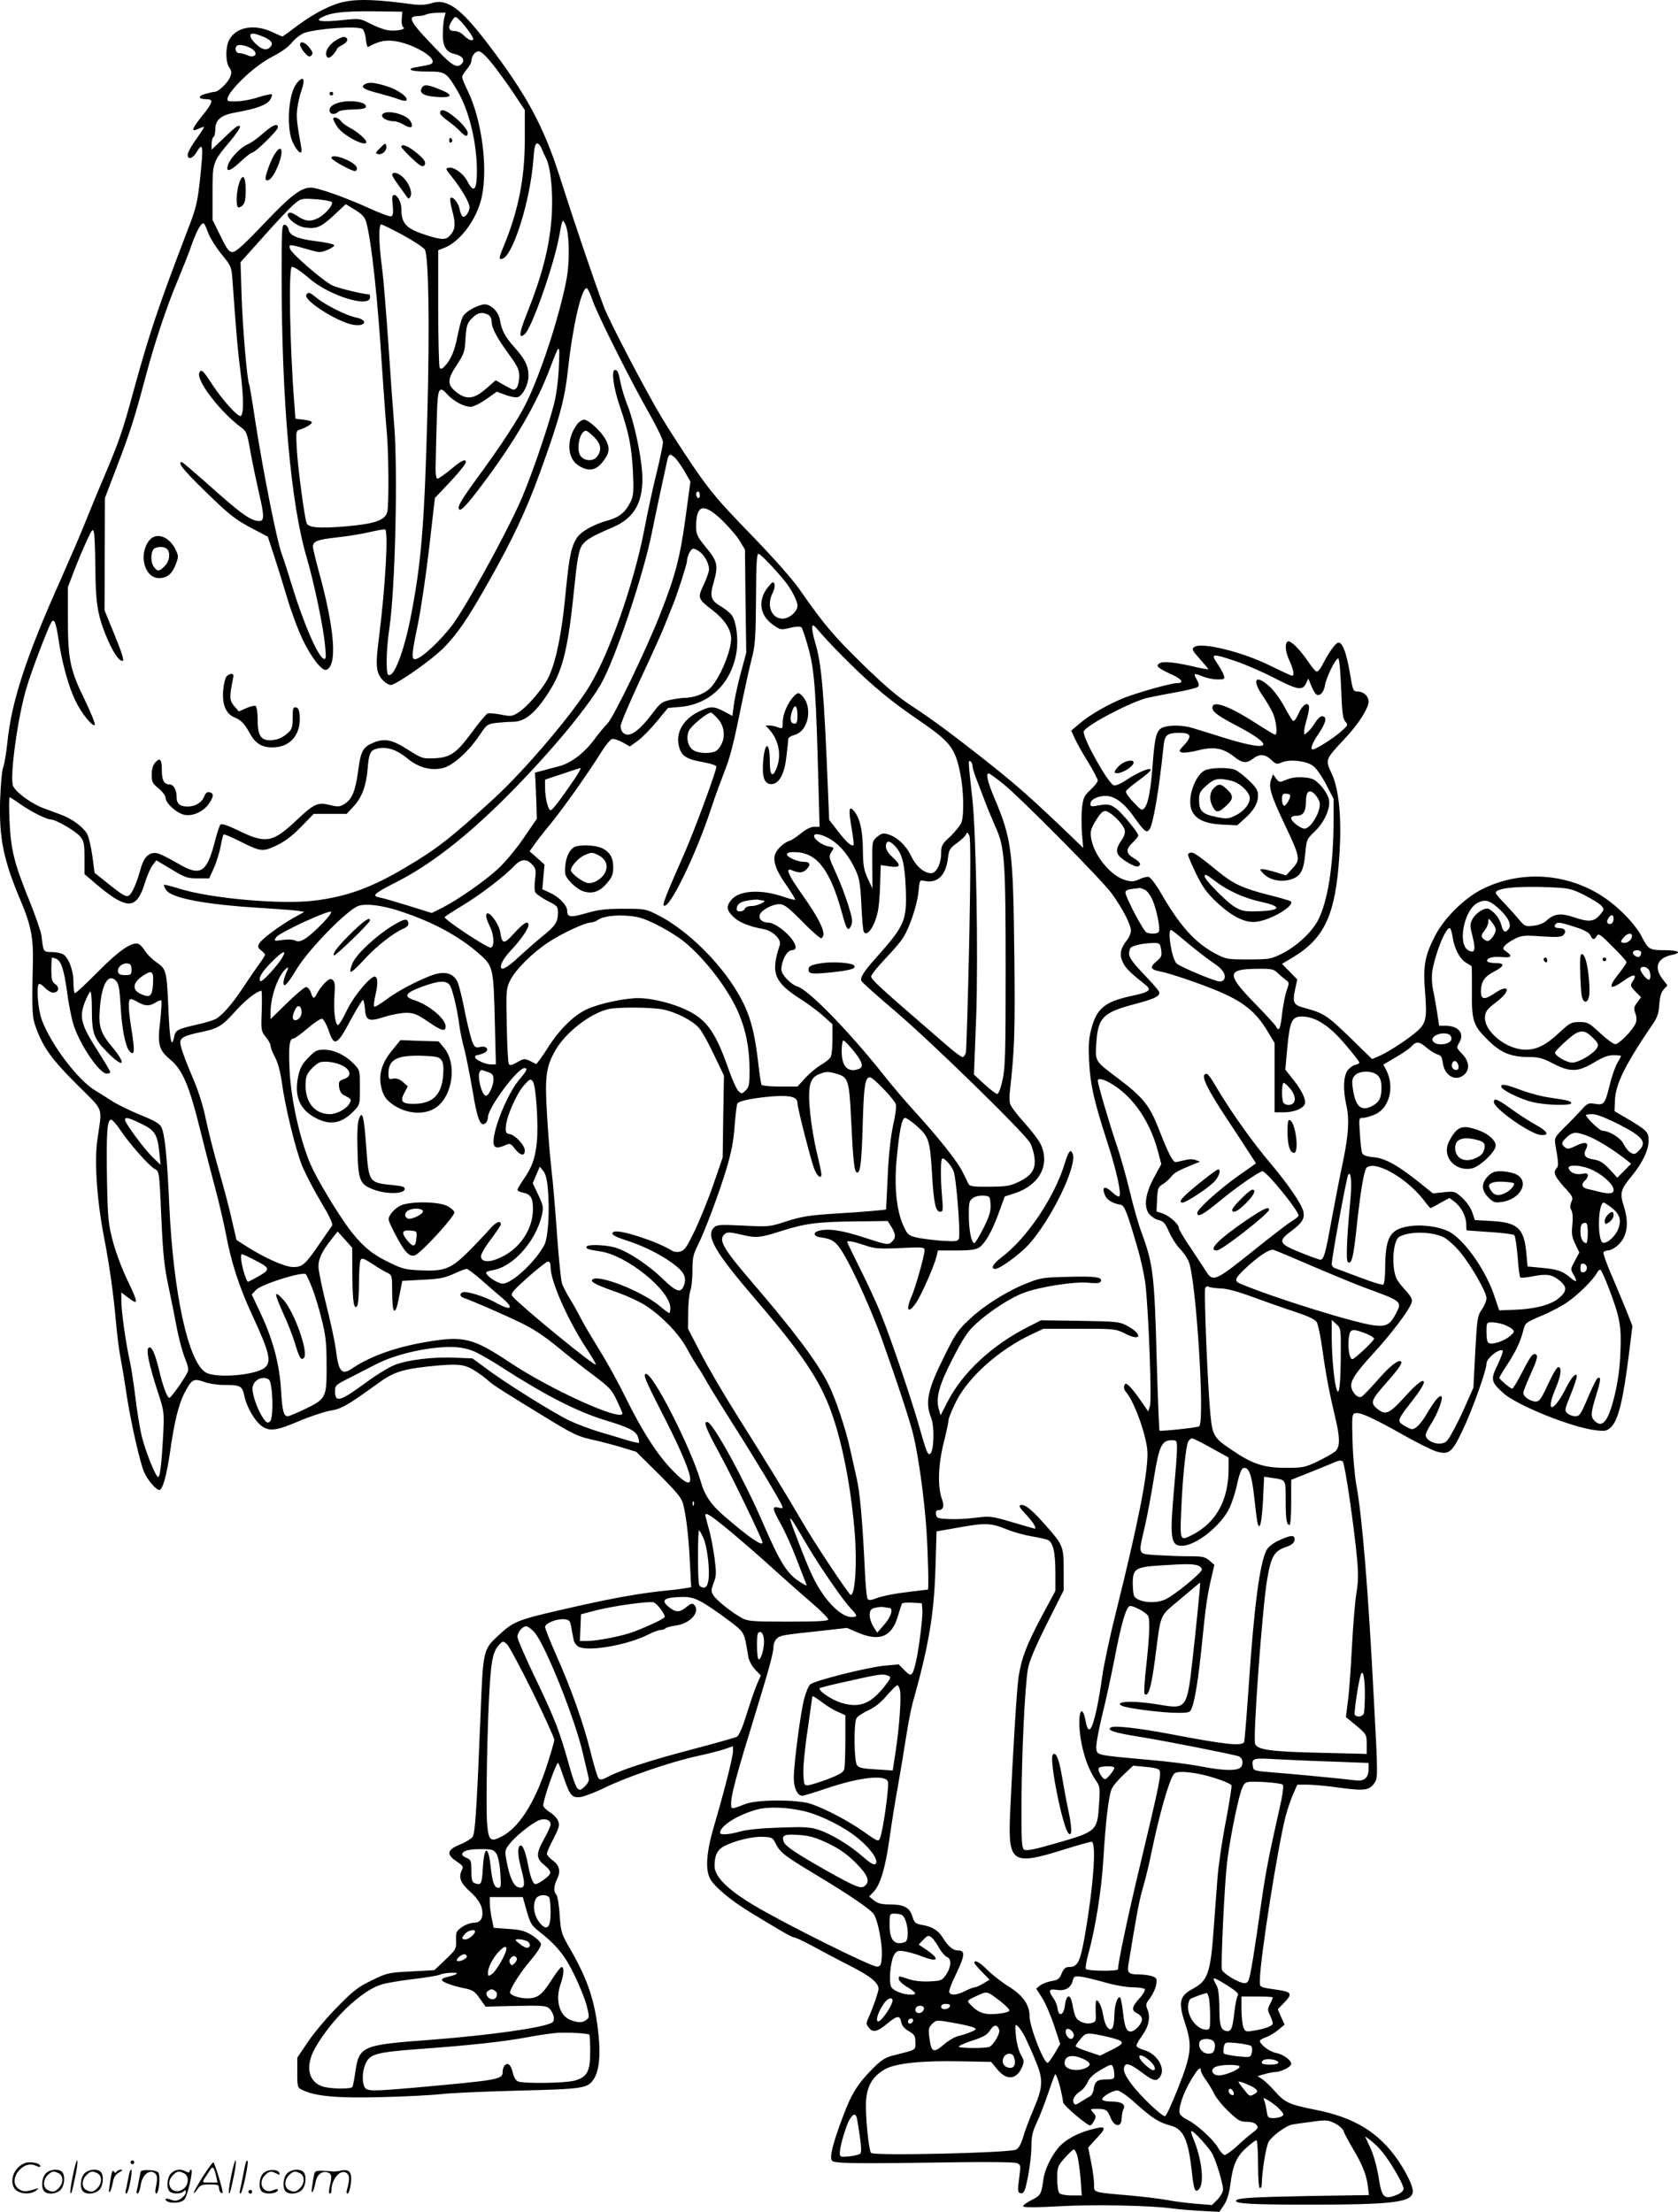<svg version="1.0" xmlns="http://www.w3.org/2000/svg"
  viewBox="0 0 910.818 1200.789"
 preserveAspectRatio="xMidYMid meet">
<g transform="translate(-1.139,1200.842) scale(0.1,-0.1)"
fill="#000000" stroke="none">
<path d="M1882 11999 c-69 -13 -161 -60 -251 -126 -46 -35 -85 -63 -86 -63 -2
0 -27 11 -57 25 -97 45 -196 27 -233 -44 -20 -39 -20 -120 1 -149 13 -19 14
-28 4 -53 -13 -31 -63 -79 -83 -79 -7 0 -29 -5 -50 -11 -43 -11 -41 -29 4 -29
41 0 37 -17 -21 -89 -51 -63 -62 -88 -35 -77 8 3 22 9 32 13 19 7 18 5 -39
-76 -21 -30 -38 -63 -38 -73 0 -28 27 -21 47 12 37 63 40 41 19 -155 -13 -115
-20 -147 -66 -265 -157 -410 -209 -564 -294 -875 -60 -221 -79 -275 -166 -480
-33 -77 -77 -185 -99 -240 -22 -55 -81 -192 -131 -305 -187 -417 -267 -661
-289 -886 -6 -56 -16 -114 -22 -130 -7 -16 -14 -97 -17 -179 -6 -209 18 -326
114 -552 52 -124 67 -197 64 -323 -6 -275 -5 -303 18 -364 39 -106 84 -168
220 -304 152 -152 138 -115 112 -300 -17 -115 -3 -325 34 -519 32 -166 52
-308 66 -463 6 -69 17 -159 25 -200 8 -41 24 -137 35 -212 22 -142 70 -354 93
-410 18 -42 65 -98 83 -98 18 0 40 78 59 210 23 161 45 250 75 311 41 80 51
86 108 66 26 -10 74 -17 107 -17 94 0 101 -4 114 -65 14 -62 59 -136 97 -161
40 -27 82 -21 199 30 59 25 135 50 168 56 62 10 92 27 262 150 80 58 130 75
267 90 163 17 197 14 254 -21 27 -17 61 -42 75 -55 25 -24 87 -63 351 -224
105 -64 142 -81 205 -95 43 -9 116 -28 163 -42 l85 -26 122 -121 c96 -96 124
-129 132 -161 17 -67 30 -173 37 -317 l7 -136 -29 -5 c-16 -3 -58 -9 -94 -12
-144 -14 -286 -39 -495 -86 -337 -76 -340 -78 -434 -164 -76 -71 -78 -81 -91
-419 -20 -498 -29 -648 -43 -669 -7 -10 -37 -29 -67 -41 -72 -29 -78 -54 -21
-92 33 -22 39 -29 31 -44 -21 -40 -11 -71 36 -114 53 -47 74 -83 74 -124 0
-35 -16 -52 -51 -52 -14 0 -41 -10 -60 -23 -31 -22 -34 -27 -32 -72 1 -47 0
-50 -58 -105 l-60 -57 -127 -7 c-122 -6 -130 -8 -212 -48 -72 -34 -101 -56
-185 -142 -55 -55 -127 -141 -160 -189 l-60 -89 0 -81 c0 -80 1 -82 29 -95 69
-34 193 -45 436 -38 129 3 271 11 315 16 44 6 231 14 416 19 360 9 380 12 414
64 28 43 37 128 25 239 -18 180 -57 297 -151 461 -51 88 -53 94 -60 190 -3 54
-12 104 -18 110 -16 16 -14 48 5 86 20 41 12 74 -26 101 -17 12 -30 28 -30 35
0 8 16 45 36 82 30 59 34 72 25 96 -6 15 -27 37 -46 48 -19 12 -35 28 -35 36
0 35 74 243 81 231 5 -7 18 -42 30 -78 34 -100 45 -113 92 -107 21 3 80 26
130 50 117 58 360 141 502 172 61 13 129 31 153 39 l42 15 0 -27 c0 -31 -50
-228 -104 -410 -40 -136 -47 -232 -21 -281 22 -44 113 -120 227 -189 169 -103
220 -132 233 -132 7 0 48 -20 91 -43 44 -24 134 -72 201 -106 119 -60 163 -96
163 -130 -1 -17 -27 -94 -53 -153 -16 -34 -15 -38 1 -58 23 -28 46 -22 103 26
50 41 65 43 72 5 4 -19 18 -36 41 -49 32 -19 36 -26 36 -61 0 -44 10 -38 -124
-72 -39 -10 -62 -25 -106 -69 -81 -81 -117 -137 -161 -256 -58 -152 -77 -230
-61 -246 15 -15 145 -16 662 -8 173 3 326 1 339 -4 22 -8 23 -12 17 -60 -12
-95 -12 -100 6 -104 12 -2 20 7 27 35 17 65 31 165 31 228 0 46 7 75 30 123
16 34 43 104 60 155 17 50 34 98 38 104 7 11 36 -88 44 -152 3 -17 129 -125
147 -125 4 0 14 11 21 25 12 22 11 27 -5 45 -18 20 -18 20 21 20 48 0 57 -6
73 -47 22 -54 61 -55 61 -2 0 17 5 39 10 49 13 25 -13 40 -69 40 -22 0 -43 4
-46 10 -8 12 53 50 81 50 12 0 53 -28 95 -66 92 -83 131 -108 192 -124 72 -19
97 -73 117 -245 11 -107 19 -125 41 -99 28 34 13 164 -32 272 -10 23 -15 42
-10 42 13 0 97 -93 114 -126 21 -41 57 -161 57 -191 0 -14 -13 -37 -30 -55
l-30 -30 -88 7 c-48 4 -120 13 -160 21 -41 7 -131 18 -200 24 -205 18 -192 15
-192 60 0 22 -7 76 -16 120 l-16 80 48 53 c57 60 49 68 -43 42 -73 -21 -133
-56 -167 -96 -39 -46 -75 -121 -81 -171 -12 -84 -14 -87 -66 -114 -30 -15 -48
-29 -43 -34 6 -6 84 -5 189 1 182 11 496 5 615 -11 36 -5 109 -11 163 -14 l97
-5 25 37 c17 26 28 62 35 114 13 103 34 151 88 198 24 22 49 40 53 40 5 0 9
-58 9 -130 0 -80 4 -130 10 -130 6 0 10 8 10 18 1 71 23 209 38 234 18 31 93
86 127 93 11 2 59 9 106 15 81 11 89 10 127 -9 22 -11 44 -31 47 -43 4 -13 26
-54 49 -93 52 -87 73 -139 82 -203 l6 -50 -328 -5 c-317 -6 -394 -11 -394 -27
0 -15 100 -20 394 -20 469 0 566 13 566 74 -1 30 -32 95 -79 165 -104 152
-236 234 -449 276 -145 29 -166 39 -222 102 -23 26 -53 55 -67 64 l-26 17 39
11 c21 6 47 11 57 11 31 0 87 28 87 44 0 21 -44 53 -84 60 -33 6 -86 46 -86
65 0 5 15 14 33 20 18 6 48 24 67 40 l34 28 -19 42 -18 42 37 38 c42 43 37 55
-24 65 -120 18 -110 13 -110 56 0 110 98 729 140 890 11 41 30 96 42 122 l21
48 55 0 c30 0 110 -7 178 -17 136 -18 160 -14 189 31 15 23 15 54 -5 423 -32
626 -65 1022 -97 1193 -8 47 -18 151 -20 232 -4 133 -3 149 12 154 24 9 92
-21 259 -115 77 -44 160 -85 184 -92 68 -20 85 -6 142 114 51 106 130 326 130
363 0 29 72 86 88 70 3 -4 -9 -37 -27 -75 -40 -82 -37 -94 30 -155 74 -67 372
-187 502 -202 51 -6 60 -4 82 16 41 39 67 147 100 412 l17 138 -32 82 c-19 46
-55 134 -82 196 -27 62 -46 117 -43 122 3 6 14 10 24 10 10 0 30 9 45 21 59
46 73 120 41 220 -22 70 -17 90 40 159 61 74 95 144 95 197 0 47 -8 55 -130
127 l-55 32 2 56 c3 91 54 194 206 418 24 34 32 59 35 105 3 42 10 67 24 82
l20 22 -26 34 c-49 64 -30 115 52 132 56 12 35 25 -41 25 -82 0 -89 4 -125 75
-29 56 -101 135 -175 191 -198 150 -466 176 -687 67 -100 -49 -213 -161 -263
-262 -53 -106 -62 -159 -50 -304 11 -145 5 -168 -58 -219 -56 -45 -151 -106
-195 -124 l-35 -15 -122 119 c-124 120 -141 131 -253 161 -51 14 -58 29 -43
98 l12 54 -41 42 -42 43 57 34 c174 104 233 232 254 549 14 203 -1 364 -41
449 -36 77 -37 75 71 191 74 78 129 165 129 201 0 28 -26 53 -56 54 -29 1 -29
2 -46 104 -19 108 -39 162 -62 162 -14 0 -50 -50 -85 -118 -12 -24 -27 -42
-34 -39 -7 2 -28 28 -48 58 -45 66 -94 113 -108 105 -17 -11 -13 -56 9 -103
23 -51 28 -82 15 -83 -5 0 -59 25 -120 55 -151 75 -372 129 -411 101 -15 -11
-12 -18 30 -65 25 -28 46 -53 46 -55 0 -3 -26 2 -59 9 -111 27 -183 35 -203
24 -27 -14 -14 -27 59 -60 60 -27 75 -49 34 -49 -33 0 -207 -49 -288 -80 -89
-36 -190 -94 -247 -144 l-40 -34 19 -42 c10 -23 43 -81 72 -128 29 -48 53 -93
53 -101 0 -8 -18 -30 -39 -50 -34 -31 -40 -44 -46 -94 -4 -32 -4 -95 -1 -140
l7 -82 -68 66 c-199 191 -287 269 -417 373 -206 164 -327 254 -446 332 -77 50
-149 112 -269 229 -159 156 -207 213 -340 404 -40 57 -142 172 -266 300 -172
177 -218 232 -307 362 -58 85 -136 206 -174 269 -85 141 -289 531 -315 603
-57 153 -156 444 -243 717 -85 265 -180 440 -387 711 -150 197 -222 248 -309
219 -26 -8 -57 -10 -92 -6 -197 27 -297 31 -376 15z m310 -93 c-2 -23 2 -42 9
-46 18 -12 -47 -23 -88 -15 -19 3 -61 19 -92 35 -56 29 -57 29 -154 19 -106
-11 -147 -6 -113 13 50 28 116 36 276 35 l165 -2 -3 -39z m230 2 c-4 -18 -7
-58 -7 -89 0 -64 19 -94 65 -104 39 -9 56 -30 40 -50 -25 -30 -52 -16 -132 68
-153 158 -169 186 -110 188 15 0 36 4 47 9 11 5 39 9 62 9 l43 1 -8 -32z m129
-62 c16 -21 29 -43 29 -48 0 -16 -27 -7 -50 17 -14 15 -35 25 -52 25 -33 0
-37 22 -12 58 16 23 17 23 36 5 12 -10 34 -36 49 -57z m-572 5 c7 -5 16 -30
18 -55 3 -26 8 -45 12 -43 56 31 90 39 140 33 87 -10 211 -76 211 -111 0 -15
-11 -18 -82 -30 -69 -11 -40 -25 50 -25 101 0 105 -2 166 -104 63 -105 106
-282 106 -435 0 -107 -17 -125 -53 -54 -21 39 -70 75 -98 71 -21 -3 -20 -6 14
-48 51 -64 97 -141 97 -166 0 -26 -24 -59 -37 -51 -6 4 -14 22 -17 41 -7 35
-40 74 -50 58 -3 -5 1 -33 9 -63 20 -73 19 -102 -6 -133 -25 -31 -44 -32 -128
-6 -116 37 -141 63 -141 146 0 33 -21 74 -38 74 -12 0 -14 -11 -9 -56 4 -41 2
-56 -8 -60 -7 -3 -63 18 -124 46 -123 56 -276 110 -312 110 -54 0 -110 -43
-255 -196 -107 -113 -153 -154 -170 -154 -19 0 -31 15 -66 88 l-43 87 0 145
c0 167 0 168 95 281 33 39 57 75 54 81 -7 11 -23 0 -96 -71 l-58 -55 0 31 c0
18 5 35 10 38 6 3 10 22 10 41 0 53 32 79 116 93 107 19 163 40 181 67 9 14
13 27 10 30 -3 3 -34 -3 -69 -14 -57 -19 -114 -27 -161 -23 -56 4 110 178 229
240 52 26 93 56 112 81 18 21 47 43 66 50 74 24 287 39 315 21z m-527 -47 c35
-18 43 -32 28 -49 -19 -23 -45 -18 -79 14 -40 38 -42 64 -3 55 15 -4 39 -13
54 -20z m-63 -69 c24 -23 0 -42 -34 -27 -14 7 -35 12 -45 12 -22 0 -28 35 -7
43 18 6 69 -10 86 -28z m1294 -72 c30 -38 82 -109 116 -160 l61 -92 0 -162 c0
-211 -36 -389 -117 -583 -25 -60 -25 -70 -2 -61 58 23 151 324 166 543 4 60
10 82 20 82 7 0 18 -12 24 -27 6 -16 17 -39 24 -53 25 -48 38 -177 32 -298
-10 -174 -49 -329 -139 -555 -40 -99 -42 -133 -7 -101 38 35 155 367 185 527
18 97 18 98 33 70 23 -44 27 -203 6 -309 -40 -202 -137 -499 -216 -661 -44
-89 -138 -234 -272 -416 -84 -115 -105 -152 -93 -164 10 -10 44 27 117 124
184 243 304 450 378 648 50 132 52 132 46 5 -2 -63 -13 -151 -24 -195 -34
-138 -140 -445 -197 -565 -94 -202 -285 -546 -354 -640 -69 -92 -175 -190
-206 -190 -20 0 -18 29 16 191 16 79 44 266 61 414 l31 270 52 55 c73 76 116
129 116 140 0 20 -24 9 -82 -40 -33 -27 -65 -50 -72 -50 -9 0 -12 29 -9 113 1
61 4 167 6 235 4 142 12 159 54 112 33 -38 92 -70 129 -70 14 0 52 18 84 41
l58 41 49 -18 c27 -10 57 -15 66 -11 28 11 57 69 57 115 0 53 -19 92 -78 157
-49 55 -68 91 -77 147 -8 49 -57 92 -94 83 -48 -12 -96 -42 -109 -68 -7 -15
-19 -61 -27 -102 -16 -81 -35 -126 -68 -163 -16 -17 -23 -19 -29 -10 -4 7 -8
154 -8 325 l0 313 38 15 c85 36 172 155 198 272 35 160 1 420 -76 579 -17 34
-30 67 -30 74 0 7 11 25 25 42 14 16 25 36 25 44 0 27 20 54 40 54 12 0 40
-26 73 -67z m-871 -751 c12 -12 -34 -67 -73 -87 -40 -21 -71 -19 -114 11 -27
18 -41 22 -49 14 -18 -18 44 -71 92 -77 62 -8 86 2 156 67 l64 60 51 -31 c40
-25 53 -40 61 -69 28 -104 61 -406 85 -788 9 -133 20 -286 25 -340 11 -109 13
-393 4 -440 -10 -48 -66 -68 -237 -82 -136 -11 -194 -6 -202 20 -12 39 -46
292 -52 392 -6 100 -5 108 13 113 34 11 67 30 68 40 1 6 -19 12 -44 15 l-45 5
-6 80 c-25 318 -32 745 -13 745 13 0 53 -27 94 -63 108 -94 330 -163 330 -102
0 8 -2 15 -4 15 -28 0 -166 33 -199 48 -45 20 -221 171 -231 199 -10 26 -1 26
73 4 38 -11 76 -21 85 -21 29 0 90 30 80 39 -5 5 -48 14 -96 20 -100 12 -145
31 -150 63 -2 13 -11 24 -20 26 -17 3 -18 -15 -18 -275 0 -681 50 -1240 135
-1527 41 -140 92 -381 101 -485 6 -61 5 -73 -7 -69 -31 10 -108 187 -173 398
-19 63 -44 141 -56 173 -27 75 -100 445 -141 707 -17 113 -33 208 -35 212 -11
17 -35 301 -41 473 l-6 190 127 142 c69 78 143 156 164 173 36 31 39 32 116
27 43 -3 83 -10 88 -15z m-669 -172 c10 -25 41 -75 71 -112 54 -66 54 -68 60
-150 19 -271 29 -385 42 -482 19 -146 19 -246 0 -246 -19 0 -100 91 -153 172
-50 77 -60 86 -70 62 -16 -42 111 -209 225 -294 32 -23 35 -32 53 -135 11 -60
31 -156 44 -213 31 -131 32 -162 5 -162 -47 0 -96 35 -285 204 -72 64 -133
116 -137 116 -25 0 6 -40 114 -146 145 -142 175 -166 277 -219 l76 -40 33
-100 c18 -55 51 -161 73 -235 22 -74 60 -176 85 -227 45 -94 103 -168 126
-161 61 20 47 216 -37 523 -19 70 -35 135 -35 145 0 30 23 39 130 51 56 6 137
19 179 29 41 10 79 16 83 14 18 -12 1 -309 -32 -574 -22 -168 -19 -204 22
-247 12 -12 30 -23 41 -23 28 0 222 136 285 200 76 77 129 154 244 357 133
235 206 391 283 603 104 288 132 390 150 557 25 230 72 435 100 437 6 1 21
-30 34 -69 28 -80 203 -429 309 -616 40 -70 72 -138 72 -151 0 -13 -15 -87
-34 -164 -19 -76 -51 -222 -70 -324 -56 -284 -186 -656 -293 -833 -92 -153
-353 -460 -521 -614 -230 -211 -310 -274 -480 -374 -185 -110 -317 -158 -496
-180 -180 -22 -565 12 -734 66 -42 13 -78 22 -80 20 -3 -2 2 -15 11 -28 29
-44 210 -79 507 -97 96 -6 190 -13 209 -16 l34 -6 -56 -31 c-78 -44 -176 -117
-189 -141 -9 -16 -7 -23 11 -37 11 -9 21 -20 21 -24 0 -4 -16 -29 -36 -56 -19
-27 -57 -82 -84 -123 -58 -88 -114 -152 -149 -170 -14 -7 -60 -21 -101 -30
-106 -24 -116 -30 -123 -65 -14 -69 -24 -22 -31 137 -9 220 -12 230 -63 265
-23 15 -51 43 -63 61 -11 19 -28 37 -37 40 -35 14 -108 -37 -224 -155 -64 -65
-119 -116 -122 -112 -4 3 -7 31 -7 62 0 64 -28 134 -58 150 -12 6 -39 11 -61
11 -44 0 -45 1 -54 87 -3 23 -33 110 -67 194 -82 202 -100 276 -107 432 -3 70
-3 127 1 127 3 0 27 -15 53 -34 58 -41 146 -86 169 -86 27 0 133 -61 160 -92
21 -26 24 -39 24 -117 l0 -88 62 -53 c82 -69 126 -97 165 -105 45 -9 74 23
101 111 12 39 31 82 42 96 l20 26 82 -49 c74 -45 87 -49 143 -49 l62 0 26 58
c14 31 30 84 36 116 6 33 13 62 16 64 3 3 42 -13 87 -36 116 -58 124 -59 199
-24 45 21 85 51 134 101 l69 71 90 0 89 0 38 41 c45 49 68 110 76 204 7 88 15
103 59 111 50 9 101 -9 157 -55 60 -50 131 -69 196 -51 53 14 137 90 196 178
38 57 42 60 90 66 28 3 68 6 90 6 70 0 131 54 210 185 64 108 92 227 124 547
14 140 24 196 38 220 19 33 53 54 171 104 121 52 169 143 159 298 -8 108 -45
278 -81 368 -14 35 -30 88 -36 117 -11 58 -16 71 -31 71 -20 0 -8 -97 26 -195
51 -150 64 -217 72 -355 5 -108 3 -131 -11 -162 -28 -59 -60 -86 -122 -104
-83 -23 -151 -62 -173 -98 -29 -47 -40 -101 -57 -273 -24 -260 -59 -422 -107
-503 -34 -57 -107 -140 -148 -167 -37 -24 -42 -25 -98 -14 -32 6 -65 9 -73 6
-7 -3 -45 -47 -82 -98 -87 -118 -118 -140 -205 -145 -65 -3 -68 -2 -146 47
-86 55 -127 63 -188 37 -56 -23 -68 -46 -82 -156 -15 -108 -33 -152 -77 -178
-23 -14 -34 -14 -76 -4 -66 17 -86 8 -186 -87 -126 -118 -163 -124 -313 -50
-55 26 -88 38 -95 31 -5 -5 -18 -44 -29 -87 -46 -179 -79 -198 -209 -120 -41
24 -88 47 -103 51 -44 9 -74 -17 -92 -84 -20 -72 -44 -129 -61 -143 -16 -13
-30 -6 -119 65 l-70 56 -12 90 c-7 49 -19 103 -28 120 -19 36 -81 83 -138 104
-23 9 -67 25 -97 36 -64 23 -150 85 -167 120 -21 44 25 381 74 540 27 91 117
325 133 350 16 24 25 0 40 -98 17 -118 54 -252 90 -326 32 -68 94 -145 106
-133 4 4 -20 65 -54 135 -80 163 -92 220 -92 440 l0 173 35 92 c20 51 50 123
68 161 28 61 32 66 38 45 4 -13 7 -96 8 -184 1 -195 11 -261 56 -373 37 -92
74 -147 93 -141 8 3 -8 51 -44 139 l-55 135 1 305 1 305 63 165 c71 185 98
267 156 487 50 189 116 387 176 529 25 60 60 147 76 194 30 85 56 127 68 113
4 -5 14 -28 23 -53z m1054 -7 c58 -32 112 -67 120 -79 21 -33 27 -405 14 -899
-16 -603 -34 -814 -92 -1105 -38 -188 -91 -323 -120 -305 -14 9 -11 143 6 253
32 217 47 866 25 1117 -5 61 -19 250 -30 420 -12 171 -27 360 -35 420 -18 133
-19 235 -4 235 6 0 58 -26 116 -57z m464 -433 c12 -7 19 -21 19 -38 0 -34 29
-89 98 -183 43 -59 52 -79 52 -114 0 -22 -6 -49 -13 -60 -13 -17 -16 -17 -64
10 l-51 29 -48 -42 c-71 -63 -113 -67 -173 -16 -43 36 -40 67 11 143 36 54 42
72 45 124 5 88 9 101 39 130 28 29 53 33 85 17z m1019 -782 c12 -13 34 -46 50
-73 l29 -51 -25 -184 c-31 -229 -56 -325 -140 -538 -77 -196 -252 -557 -285
-591 -13 -13 -47 -53 -74 -90 -55 -73 -125 -125 -188 -142 -23 -6 -62 -16 -87
-23 l-45 -12 3 -45 c1 -24 3 -80 5 -125 l2 -81 -70 -102 c-38 -57 -100 -131
-136 -165 -71 -67 -218 -170 -308 -216 l-56 -28 -125 39 c-68 21 -139 42 -157
45 -47 9 -33 21 92 85 179 91 375 242 589 456 220 219 431 469 516 612 76 128
233 593 280 829 18 91 68 323 85 400 3 12 10 22 15 22 5 0 19 -10 30 -22z
m130 -199 c0 -11 -4 -17 -10 -14 -5 3 -10 13 -10 21 0 8 5 14 10 14 6 0 10 -9
10 -21z m122 -136 c38 -38 82 -88 96 -113 l27 -45 3 -280 4 -280 -31 -115
c-17 -63 -33 -140 -37 -172 l-7 -56 -45 24 c-57 30 -76 30 -140 -2 -88 -44
-128 -121 -102 -199 14 -43 44 -60 133 -75 37 -7 67 -17 67 -23 0 -24 -117
-341 -172 -467 -97 -220 -121 -280 -114 -287 28 -28 176 276 261 537 15 47 45
128 65 180 36 91 51 149 105 415 14 66 34 158 46 205 20 75 22 114 24 330 1
196 4 244 14 242 13 -3 90 -84 144 -150 37 -48 67 -106 67 -132 0 -31 -44 -70
-80 -70 -62 0 -90 72 -54 141 8 17 13 38 9 47 -6 15 -10 13 -30 -11 -62 -71
-53 -158 22 -210 40 -29 43 -29 93 -17 34 8 55 9 62 2 5 -5 23 -59 39 -118 32
-118 40 -237 53 -746 l6 -218 -29 0 c-18 0 -44 -13 -70 -34 -23 -19 -51 -38
-64 -42 -29 -9 -67 -43 -78 -72 -14 -37 5 -91 62 -171 28 -40 49 -75 46 -77
-2 -2 -30 5 -63 16 -123 43 -243 35 -284 -18 -28 -34 -25 -55 12 -91 31 -30
88 -53 162 -66 52 -9 100 -56 90 -87 -51 -154 -32 -202 123 -300 32 -20 82
-58 111 -83 l52 -47 0 -79 c0 -44 -4 -89 -10 -99 -5 -10 -29 -29 -53 -43 -24
-14 -62 -46 -85 -71 l-42 -46 -95 0 c-51 0 -96 4 -100 9 -3 6 -12 63 -19 128
-24 201 -55 293 -146 428 -102 150 -262 298 -400 367 -63 32 -69 33 -185 33
-95 0 -136 -5 -198 -23 -88 -26 -107 -24 -107 12 0 30 -44 76 -96 99 l-39 18
6 67 6 67 -40 36 -41 36 24 34 c13 19 51 68 85 109 70 85 210 283 276 389 24
39 52 74 61 77 10 3 36 -5 58 -17 l40 -23 42 30 c23 16 69 63 103 104 l62 75
69 6 c159 15 276 129 303 297 11 70 0 161 -24 198 -8 13 -35 35 -60 50 -55 32
-62 55 -41 127 27 95 23 117 -39 192 -50 61 -55 72 -55 116 0 120 41 129 142
32z m-124 -169 c27 -19 52 -65 52 -96 0 -13 -13 -50 -29 -84 -34 -72 -33 -76
49 -139 64 -49 100 -105 100 -153 0 -74 -69 -232 -120 -275 -32 -28 -87 -47
-132 -47 -15 0 -50 -5 -78 -11 -45 -10 -55 -17 -96 -72 -79 -104 -130 -137
-162 -105 -7 7 -12 22 -12 35 0 13 48 126 106 251 59 125 120 261 136 302 16
41 34 86 40 100 22 51 78 225 78 241 0 26 21 69 34 69 7 0 22 -7 34 -16z m820
-611 c118 -117 226 -206 357 -295 186 -127 210 -157 239 -300 18 -88 21 -223
6 -265 -6 -15 -33 -49 -60 -75 -45 -41 -50 -50 -50 -90 0 -60 -28 -114 -59
-110 -39 4 -80 41 -106 97 -27 56 -76 101 -126 115 -24 7 -34 4 -57 -15 -27
-23 -27 -24 -26 -152 l1 -128 -26 55 c-21 47 -25 70 -26 160 -1 105 -18 173
-51 209 -25 27 -27 2 -11 -91 9 -50 14 -94 11 -97 -10 -10 -39 16 -85 76 l-47
61 -6 149 c-22 547 -35 701 -71 817 -8 27 -15 61 -15 75 1 24 5 21 52 -34 29
-33 98 -106 156 -162z m2091 16 c51 -17 145 -58 207 -90 130 -67 155 -71 174
-31 l13 27 14 -35 c8 -19 19 -41 25 -47 17 -21 45 3 51 44 7 44 57 146 72 147
6 1 12 -63 16 -162 5 -133 9 -165 23 -181 16 -18 15 -20 -26 -56 -41 -36 -135
-95 -150 -95 -17 0 -6 31 33 89 40 60 45 91 15 91 -8 0 -24 -15 -35 -33 -11
-18 -29 -42 -41 -52 -19 -18 -20 -18 -20 2 0 10 7 43 16 72 8 29 13 59 10 67
-9 24 -37 3 -57 -43 -10 -24 -23 -42 -29 -38 -5 3 -26 37 -46 75 -20 38 -56
88 -80 110 -77 71 -101 41 -38 -50 20 -29 45 -71 55 -94 18 -41 26 -116 12
-116 -5 0 -46 25 -93 55 -141 92 -235 130 -246 100 -10 -24 18 -47 118 -100
226 -117 205 -152 -46 -75 -72 23 -152 47 -177 55 -54 17 -126 19 -164 5 -35
-13 -45 -46 -56 -190 -11 -147 -24 -220 -44 -246 -14 -18 -17 -17 -61 29 -25
26 -44 53 -41 60 2 6 32 32 67 57 35 25 65 51 67 57 7 20 -66 -9 -129 -51 -32
-22 -61 -34 -71 -31 -33 13 -172 263 -163 293 10 31 245 155 341 181 22 5 91
19 154 30 63 11 119 25 125 31 7 7 5 19 -7 40 -20 34 -15 36 36 15 20 -8 55
-15 77 -15 38 0 41 2 34 23 -4 12 -20 41 -36 65 -36 53 -28 54 101 11z m-2810
-314 c43 -49 41 -123 -4 -168 -20 -20 -89 -22 -125 -4 -33 16 -47 67 -30 107
11 27 100 100 121 100 4 0 21 -16 38 -35z m2558 -91 c3 -9 -7 -28 -27 -49 -29
-30 -31 -35 -16 -41 10 -4 51 1 91 11 86 22 135 13 197 -36 43 -34 66 -36 101
-9 34 27 66 25 98 -6 26 -25 31 -26 59 -14 43 18 130 8 167 -18 18 -12 48 -55
72 -101 l41 -79 0 -114 c0 -249 -32 -448 -87 -550 -35 -64 -116 -138 -194
-177 -59 -29 -68 -31 -182 -31 -115 0 -121 1 -179 32 -110 58 -193 151 -295
328 -27 47 -57 86 -67 88 -9 2 -33 -4 -51 -13 -28 -13 -42 -14 -73 -5 -80 21
-173 134 -188 228 -5 34 -2 49 19 85 38 64 51 73 81 53 37 -24 76 -68 82 -93
4 -14 -2 -33 -13 -50 -29 -41 -34 -62 -23 -83 13 -25 96 -74 110 -65 18 11 11
23 -25 45 -43 26 -44 48 -5 85 17 16 30 33 30 38 0 15 -88 122 -120 146 -34
24 -46 26 -102 16 -30 -6 -38 -5 -38 7 0 23 25 39 68 45 54 7 108 -29 166
-110 59 -83 70 -92 86 -72 20 24 52 210 76 443 7 72 17 81 87 82 34 0 49 -4
54 -16z m-1177 -162 c0 -10 9 -42 21 -72 12 -30 32 -84 46 -120 13 -36 40 -99
58 -141 50 -109 55 -182 55 -776 0 -449 -2 -533 -17 -598 -10 -46 -21 -75 -29
-75 -7 0 -38 24 -70 53 l-56 52 12 310 c12 327 0 1003 -21 1190 -22 197 -23
208 -11 201 7 -4 12 -15 12 -24z m-2161 -74 c-72 -106 -119 -168 -129 -168
-13 0 -30 67 -30 120 l0 46 93 31 c50 17 96 32 100 32 4 1 -11 -27 -34 -61z
m2327 -24 c97 -79 533 -519 589 -595 57 -78 105 -170 105 -202 0 -14 -9 -36
-20 -50 -37 -47 -44 -81 -24 -122 15 -33 39 -56 124 -124 35 -28 20 -39 -85
-61 -139 -31 -182 -68 -211 -181 -13 -49 -15 -89 -11 -174 7 -126 25 -208 96
-428 52 -159 81 -290 68 -303 -4 -4 -20 5 -35 19 -45 43 -64 34 -41 -17 11
-23 42 -41 83 -48 21 -3 35 -39 90 -228 19 -63 39 -155 45 -205 17 -149 35
-627 24 -660 l-9 -29 -41 59 c-22 33 -50 68 -62 79 -19 17 -21 17 -27 2 -4 -9
0 -24 9 -34 48 -55 117 -252 117 -335 0 -122 -54 -390 -171 -860 -33 -131 -66
-287 -74 -345 -8 -59 -22 -141 -31 -182 -26 -121 -46 -142 -60 -63 -14 73 -34
67 -34 -9 0 -106 37 -238 87 -311 25 -35 26 -42 20 -133 -9 -146 -12 -149
-241 -214 -109 -32 -153 -40 -165 -33 -14 9 -16 42 -15 269 2 264 18 613 35
713 6 38 38 114 101 241 l93 185 0 110 c0 128 -3 136 -97 242 -75 85 -112 116
-136 111 -13 -3 -7 -14 31 -54 39 -43 58 -74 44 -74 -2 0 -57 16 -121 35 -113
33 -121 34 -200 24 -45 -6 -111 -9 -147 -7 -58 3 -64 5 -67 26 -2 13 2 22 10
22 30 0 37 21 21 64 -23 65 -19 185 11 303 14 56 26 111 26 122 0 10 19 57 42
103 68 133 231 278 405 361 l68 32 195 0 c192 0 196 0 250 -27 89 -45 95 -2 6
45 -38 20 -58 22 -252 25 l-212 3 -63 -32 c-203 -102 -365 -252 -449 -419
l-33 -65 -9 30 c-19 64 0 133 75 279 58 112 82 148 127 189 72 66 187 141 258
167 87 33 275 62 348 55 43 -4 64 -3 69 5 15 25 -24 31 -170 27 -141 -3 -155
-5 -230 -35 -109 -43 -233 -121 -314 -198 -59 -55 -76 -80 -133 -196 -93 -187
-106 -252 -72 -338 18 -46 15 -173 -4 -192 -14 -14 -22 7 -63 152 -44 154
-154 478 -206 605 -24 61 -76 172 -114 248 -38 76 -69 140 -69 143 0 9 34 3
93 -17 55 -19 76 -21 195 -16 120 6 132 5 132 -11 0 -28 -49 -202 -70 -250
-35 -79 -19 -100 26 -33 30 46 98 202 109 249 l7 32 99 0 c76 0 106 4 125 16
33 22 71 89 108 192 l31 85 53 17 c135 44 194 154 143 265 -10 22 -50 75 -90
119 -39 43 -74 89 -77 103 -4 13 -4 47 0 76 24 215 28 323 23 732 -6 566 -14
629 -108 851 -37 88 -48 134 -31 134 4 0 39 -25 78 -56z m-184 -872 c-7 -312
-15 -577 -18 -589 -4 -13 -12 -23 -18 -23 -7 0 -42 26 -79 58 -36 31 -107 93
-158 137 -204 176 -259 227 -259 242 0 9 33 51 74 94 41 43 86 95 99 116 37
58 77 180 84 251 6 64 6 64 34 58 70 -14 115 31 126 125 5 44 10 53 49 81 24
17 46 38 49 47 6 13 9 12 18 -7 7 -16 7 -190 -1 -590z m-749 568 c52 -33 98
-90 133 -166 20 -42 25 -73 31 -187 3 -75 9 -141 13 -147 13 -22 40 3 61 58
17 44 23 86 27 180 l4 124 49 -7 c60 -8 64 5 14 51 -23 21 -35 41 -35 58 0 32
19 34 48 3 41 -43 54 -95 60 -233 6 -174 -4 -198 -163 -377 -67 -75 -85 -105
-78 -124 3 -7 87 -82 187 -167 196 -167 703 -662 730 -714 9 -17 19 -51 22
-75 9 -64 -13 -99 -82 -133 -49 -24 -67 -27 -161 -28 -84 -1 -107 2 -114 14
-4 8 -18 37 -31 63 -26 56 -133 191 -263 333 -50 55 -126 144 -169 199 -187
236 -410 464 -467 478 -15 4 -41 23 -59 43 -27 32 -31 42 -25 72 9 47 33 82
56 82 11 0 19 7 19 16 0 43 -102 134 -150 134 -32 0 -53 21 -44 44 9 24 68 56
104 56 28 0 46 -14 127 -95 51 -53 98 -93 103 -90 31 19 -3 94 -110 245 -70
99 -87 139 -52 125 41 -18 61 -16 81 4 25 25 20 41 -15 41 -37 0 -96 28 -91
42 3 9 21 12 53 10 113 -6 183 -101 246 -331 24 -90 33 -103 49 -68 10 22 7
40 -16 114 -15 48 -45 127 -67 174 -38 83 -39 88 -24 112 17 24 16 25 -17 31
-33 6 -77 38 -77 56 0 19 47 9 93 -20z m-1624 -134 c21 -22 23 -31 17 -78 -4
-30 -4 -62 0 -71 3 -10 33 -31 65 -48 56 -28 59 -31 59 -67 -1 -50 -15 -71
-85 -127 -33 -27 -90 -77 -128 -112 -63 -59 -97 -77 -97 -52 0 19 22 54 60 94
46 48 90 113 90 131 0 28 -26 13 -77 -43 -57 -63 -66 -63 -77 8 -6 36 -48 99
-67 99 -15 0 -10 -28 11 -70 23 -46 27 -108 6 -116 -15 -6 -258 155 -251 166
3 4 46 32 97 63 94 56 229 159 282 216 36 37 65 39 95 7z m5711 -166 c41 -21
83 -47 93 -58 17 -19 17 -21 -8 -51 -32 -37 -60 -40 -147 -10 -67 22 -103 17
-144 -22 -14 -13 -42 -23 -69 -26 -43 -5 -47 -4 -78 33 -17 21 -53 60 -79 88
-27 27 -48 53 -48 57 0 26 111 38 290 31 109 -5 119 -7 190 -42z m-2386 29
c16 -8 32 -30 46 -63 21 -54 39 -143 32 -164 -4 -13 -40 -16 -67 -6 -17 7
-115 193 -115 218 0 10 13 16 38 19 20 2 38 4 39 5 1 1 13 -3 27 -9z m-2071
-59 c29 -1 -30 -30 -60 -30 -21 0 -36 -6 -39 -15 -7 -18 -44 -20 -44 -2 0 26
20 41 62 47 23 4 49 6 56 4 8 -2 19 -4 25 -4z m3989 -40 c54 -47 77 -92 58
-115 -19 -23 -28 -18 -40 23 -9 35 -35 68 -67 86 -20 11 -71 -21 -89 -55 -15
-29 -14 -37 1 -97 18 -71 11 -91 -23 -73 -60 32 -25 217 48 257 41 22 65 16
112 -26z m-5950 -21 c174 -58 313 -134 422 -230 74 -65 76 -76 83 -355 l6
-244 -27 0 c-31 0 -86 26 -86 40 0 6 4 10 9 10 5 0 21 4 35 10 37 14 24 43
-15 35 -26 -6 -31 -3 -44 28 -8 20 -26 92 -40 161 -13 69 -31 142 -39 161 -18
41 -53 58 -105 49 -56 -10 -209 -86 -279 -139 -35 -26 -66 -45 -69 -41 -4 3
-1 29 5 57 15 63 15 96 1 105 -20 12 -116 -101 -156 -185 -21 -44 -42 -79 -48
-77 -15 4 -24 83 -18 161 4 55 2 73 -9 83 -12 10 -20 7 -43 -15 -15 -15 -33
-40 -41 -55 -18 -35 -23 -35 -35 2 -6 17 -18 30 -26 30 -9 0 -55 -39 -104 -87
l-89 -87 0 37 c0 86 41 200 84 237 15 11 15 9 1 -23 -8 -20 -15 -43 -15 -52 0
-33 21 -11 72 73 66 109 276 323 336 343 44 14 134 2 234 -32z m-428 -61 c-78
-80 -122 -110 -147 -97 -12 7 -40 9 -70 5 -50 -7 -50 -7 -36 15 17 25 292 152
298 137 2 -6 -19 -33 -45 -60z m1706 32 c63 -12 200 -86 270 -146 72 -62 160
-165 219 -260 85 -134 121 -263 121 -431 0 -71 -3 -86 -21 -104 -19 -19 -22
-20 -39 -4 -10 9 -32 58 -50 108 -72 207 -119 276 -223 328 -77 39 -195 69
-271 69 -76 0 -217 -31 -280 -61 -71 -33 -149 -110 -212 -210 -31 -49 -60 -88
-63 -87 -62 33 -62 33 -102 10 -29 -17 -40 -19 -46 -9 -4 6 -9 101 -11 209 -4
187 -3 200 18 243 28 58 121 151 208 208 72 48 199 107 229 107 10 0 28 6 39
14 35 25 131 32 214 16z m5300 -9 c0 -22 -15 -35 -30 -26 -7 4 -7 13 0 26 14
25 30 25 30 0z m-640 -60 c0 -22 -28 -61 -44 -61 -8 0 -19 7 -26 15 -10 12 -8
20 9 41 12 15 21 36 21 48 1 21 1 21 20 -3 11 -13 20 -31 20 -40z m431 15 c50
-16 76 -30 83 -45 11 -26 22 -27 35 -3 9 15 20 8 85 -58 42 -41 76 -79 76 -85
0 -5 -18 -32 -40 -60 -64 -80 -53 -96 25 -41 53 39 75 38 50 -1 -16 -24 -16
-26 13 -57 l31 -31 -21 -29 c-18 -24 -20 -33 -10 -58 7 -19 8 -38 2 -54 -14
-36 -90 -114 -111 -114 -10 0 -47 27 -82 60 -60 56 -68 60 -112 60 -44 0 -52
-4 -107 -55 -76 -71 -124 -95 -186 -95 -104 0 -227 100 -220 179 3 30 12 42
61 79 82 62 73 104 -11 47 -53 -36 -72 -33 -72 10 0 52 18 81 68 107 60 31 65
48 13 48 -22 0 -42 4 -46 9 -10 17 29 29 78 24 51 -6 61 5 25 29 -20 14 -21
17 -9 32 8 10 33 27 55 38 36 18 51 20 146 13 89 -5 108 -4 119 9 17 20 6 36
-25 36 -23 0 -31 10 -17 23 10 11 26 8 104 -17z m-665 -53 c9 -63 38 -119 72
-140 15 -9 29 -18 31 -19 2 -2 2 -59 2 -128 -2 -167 5 -193 84 -271 72 -72
126 -95 229 -95 49 0 72 -6 127 -35 93 -48 135 -47 222 5 48 29 77 40 106 40
23 0 41 -2 41 -4 0 -3 -9 -20 -20 -39 -11 -19 -30 -72 -41 -118 -26 -105 -31
-111 -80 -103 -35 6 -41 3 -71 -30 -18 -20 -59 -63 -92 -95 -56 -56 -58 -60
-52 -97 17 -97 18 -116 7 -127 -21 -21 -11 -45 40 -102 47 -51 51 -58 40 -81
-8 -19 -8 -31 0 -46 7 -13 9 -44 5 -80 -5 -48 -2 -66 16 -103 l22 -46 -24 -45
c-24 -44 -25 -45 -7 -76 23 -40 17 -45 -20 -14 -41 35 -69 44 -156 52 l-74 7
-6 66 c-12 141 -46 173 -191 181 l-89 5 -14 42 c-9 25 -31 57 -55 79 -40 36
-42 36 -100 30 l-59 -6 -67 54 c-121 97 -188 135 -252 142 -41 4 -61 11 -65
23 -4 9 -9 55 -12 104 -6 87 -6 87 18 87 13 0 42 9 65 19 78 35 106 150 60
240 l-16 30 68 40 c37 21 76 48 86 60 26 28 42 26 82 -9 19 -16 45 -32 58 -36
19 -4 25 -14 29 -46 10 -71 71 -104 117 -63 31 28 26 73 -12 112 -32 33 -32
33 -15 63 29 49 -6 90 -76 90 l-34 0 -11 73 c-6 39 -16 95 -22 122 -6 28 -8
70 -5 95 14 94 71 240 95 240 5 0 12 -21 16 -47z m-1436 -36 c47 -39 109 -87
138 -106 50 -32 72 -67 57 -90 -3 -6 -13 -11 -22 -11 -26 0 -216 80 -235 98
-26 25 -52 182 -30 182 4 0 45 -33 92 -73z m2410 40 c0 -19 -21 -37 -42 -37
-22 0 -23 8 -1 32 19 21 43 24 43 5z m-2556 -74 c5 -34 2 -41 -26 -64 -37 -31
-32 -44 19 -54 55 -10 224 -68 321 -109 137 -59 202 -112 266 -220 l36 -60 0
-188 0 -188 50 0 c55 0 104 20 114 45 8 23 -15 72 -64 134 l-42 53 11 121 c14
144 25 167 80 167 72 0 149 -50 234 -151 43 -50 77 -94 77 -99 0 -5 -10 -10
-21 -12 -12 -2 -31 -15 -43 -31 -23 -31 -25 -106 -7 -187 18 -76 12 -164 -18
-308 -16 -75 -43 -215 -61 -311 -34 -190 -43 -221 -62 -221 -7 0 -56 18 -108
39 -118 47 -124 62 -50 116 59 44 74 67 66 106 -7 38 -85 152 -180 264 -88
103 -206 268 -278 388 -56 94 -62 102 -77 93 -19 -12 18 -87 116 -235 53 -80
111 -169 129 -197 l33 -51 -95 -67 c-107 -76 -224 -182 -224 -202 0 -28 32
-10 130 71 81 67 208 155 224 155 22 0 196 -213 196 -241 0 -4 -17 -18 -37
-30 -21 -13 -107 -79 -192 -147 -229 -184 -235 -187 -277 -119 -15 23 -53 81
-85 129 -33 48 -59 93 -59 101 0 20 -51 65 -88 78 l-33 11 3 66 c3 59 6 67 30
81 15 9 36 28 47 42 17 22 39 34 131 71 l25 10 -24 9 c-14 6 -38 5 -60 -1 -20
-5 -42 -10 -48 -10 -16 0 -40 47 -92 180 -49 126 -86 172 -214 269 -134 101
-131 95 -125 195 9 140 35 167 203 212 119 31 150 47 136 72 -5 9 -44 53 -85
96 -57 60 -76 87 -76 107 0 15 5 31 12 35 18 12 70 22 114 23 40 1 42 0 48
-36z m2606 -17 c0 -8 -5 -18 -10 -21 -13 -8 -42 14 -34 26 9 15 44 10 44 -5z
m-7377 -27 c-27 -45 -110 -135 -118 -127 -14 13 7 50 60 103 60 61 86 72 58
24z m-1228 -5 c28 -11 43 -56 60 -177 8 -64 24 -145 35 -180 34 -109 141 -267
181 -267 10 0 19 4 19 8 0 5 -31 57 -69 117 -88 137 -100 180 -71 258 12 31
26 59 31 62 5 4 9 -34 9 -92 0 -132 9 -160 79 -232 92 -95 115 -77 31 24 -63
76 -74 109 -67 204 9 134 45 198 87 156 16 -17 20 -39 26 -135 6 -125 27 -227
49 -249 26 -27 29 -2 12 107 -19 118 -21 168 -9 176 5 3 23 -4 40 -15 40 -23
65 -24 98 -3 13 9 27 14 31 11 3 -4 0 -54 -6 -111 -16 -129 -8 -157 56 -211
65 -54 102 -141 161 -380 27 -110 66 -258 85 -330 19 -71 44 -180 56 -242 28
-149 71 -282 141 -433 94 -203 106 -252 70 -285 -47 -42 -265 -61 -322 -27
-95 56 -176 429 -198 912 -12 266 -24 379 -42 418 -10 21 -36 36 -115 68 -56
23 -126 57 -155 76 -29 19 -69 44 -89 56 -95 57 -239 247 -290 382 -21 55 -31
181 -17 196 4 4 19 -5 32 -19 14 -15 34 -27 46 -27 30 0 37 28 11 46 -18 13
-21 25 -21 80 0 35 2 64 4 64 2 0 12 -3 21 -6z m410 -59 c0 -28 -3 -30 -35
-30 -26 0 -36 5 -38 19 -5 24 25 48 53 44 15 -2 20 -11 20 -33z m8233 3 c14
-14 16 -58 3 -58 -14 0 -52 51 -45 61 7 13 28 11 42 -3z m-2013 -20 c13 -13
33 -30 44 -38 21 -15 22 -16 6 -59 -8 -24 -19 -80 -24 -123 -10 -87 -17 -103
-33 -73 -6 11 -60 70 -120 131 -151 156 -148 182 21 183 74 1 86 -2 106 -21z
m-6103 -59 c-4 -68 -15 -78 -61 -59 -53 21 -52 60 1 98 54 37 64 31 60 -39z
m1612 -11 c15 -25 40 -131 51 -218 4 -30 15 -86 26 -124 10 -38 30 -140 45
-225 26 -160 43 -202 71 -180 7 6 13 21 13 33 0 50 160 266 198 266 20 0 14
-13 -30 -65 -62 -75 -138 -260 -138 -336 0 -33 20 -38 65 -17 24 11 29 9 51
-20 30 -38 54 -42 54 -9 0 28 -53 85 -83 89 -19 3 -22 9 -20 40 3 54 58 179
98 224 32 36 36 38 49 21 17 -22 31 -237 21 -333 -10 -87 -25 -129 -69 -194
-20 -29 -36 -56 -36 -61 0 -5 13 -12 30 -15 43 -9 55 -29 54 -93 -1 -105 -69
-208 -169 -256 -62 -31 -108 -31 -113 0 -2 12 19 50 53 94 30 41 55 78 55 82
0 26 -27 14 -63 -28 -23 -26 -74 -80 -113 -119 -93 -93 -131 -108 -256 -102
-82 3 -103 8 -168 40 -93 44 -144 85 -208 165 -53 66 -160 238 -210 338 -63
126 -121 370 -129 546 -6 124 -1 169 20 169 8 0 42 25 77 55 36 31 71 54 79
53 9 -2 24 -30 36 -63 30 -90 45 -84 118 53 33 61 64 112 68 112 4 0 9 -21 11
-46 4 -67 20 -74 106 -46 37 12 91 22 118 22 42 0 59 -7 122 -50 72 -49 92
-54 92 -23 0 41 -91 117 -173 143 -57 18 -45 39 43 71 94 35 135 37 154 7z
m-1022 -138 c-4 -106 -3 -110 22 -141 14 -17 26 -38 26 -47 0 -10 11 -38 24
-63 16 -29 29 -79 37 -135 17 -129 73 -360 109 -451 17 -43 63 -131 102 -197
48 -80 68 -123 62 -131 -5 -7 -33 -48 -63 -91 -82 -120 -97 -134 -148 -134
-45 0 -155 49 -258 115 l-50 32 -24 104 c-12 57 -45 181 -72 275 -27 94 -58
217 -70 275 -11 57 -38 147 -60 199 -56 132 -79 196 -79 219 0 26 23 38 110
56 96 20 117 33 190 115 52 58 114 107 140 110 3 0 4 -49 2 -110z m216 1 c4
-25 -14 -51 -34 -51 -17 0 -18 21 -2 55 13 30 32 28 36 -4z m1958 8 c72 -13
166 -61 201 -103 15 -17 51 -82 80 -144 l54 -113 -4 -222 -3 -222 -48 -140
c-26 -77 -72 -190 -101 -252 -45 -94 -58 -113 -81 -119 -16 -4 -35 -2 -47 6
-80 50 -287 117 -314 101 -20 -11 -1 -24 67 -46 91 -29 178 -72 246 -120 68
-49 84 -78 68 -124 -16 -44 -41 -37 -112 32 -88 85 -208 162 -273 176 -61 13
-136 14 -144 2 -6 -11 11 -17 75 -26 145 -22 380 -212 380 -308 0 -15 -3 -27
-6 -27 -3 0 -24 15 -46 34 -99 85 -350 183 -373 146 -7 -12 27 -29 144 -70 52
-19 121 -51 153 -73 87 -58 178 -154 217 -228 19 -35 44 -77 55 -94 12 -16 37
-57 55 -90 19 -33 80 -132 136 -220 113 -177 260 -421 271 -450 6 -15 4 -17
-19 -11 -36 9 -35 -3 12 -88 22 -39 60 -123 84 -186 24 -63 48 -124 52 -134 8
-19 8 -19 -24 0 -74 43 -114 106 -206 319 -101 235 -269 542 -302 553 -27 8
-11 -34 67 -176 68 -126 230 -461 230 -477 0 -23 -73 27 -204 140 -74 63 -110
115 -131 191 -53 181 -257 584 -297 584 -18 0 -4 -34 76 -191 193 -374 215
-484 69 -334 -82 83 -166 214 -255 395 -39 80 -104 198 -145 263 -40 65 -84
139 -97 165 -13 26 -39 73 -59 106 -20 32 -41 73 -46 90 -5 17 -17 135 -26
261 -9 127 -22 289 -31 360 -8 72 -19 208 -24 304 -12 195 -4 251 47 339 55
96 188 199 286 222 49 12 226 11 293 -1z m5051 -154 c29 -29 33 -37 23 -55
-16 -31 -99 -80 -134 -80 -33 0 -98 39 -94 56 2 5 29 34 61 62 69 63 95 66
144 17z m-783 19 c9 -3 16 -14 16 -24 0 -31 -77 -43 -99 -16 -22 26 41 56 83
40z m-3230 -90 c48 -58 57 -88 30 -98 -59 -23 -94 12 -94 94 0 33 4 60 9 60 6
0 30 -25 55 -56z m3284 -82 c2 -14 -2 -22 -12 -22 -19 0 -29 17 -22 36 8 22
30 12 34 -14z m-5269 -33 c25 -9 31 -16 31 -40 0 -34 -25 -89 -41 -89 -23 0
-51 114 -32 133 8 9 4 9 42 -4z m1894 -10 c62 -17 68 -36 78 -241 10 -217 17
-286 29 -293 20 -13 28 42 34 254 6 218 13 261 40 261 17 0 131 -119 140 -146
4 -12 -3 -64 -15 -115 -13 -62 -24 -156 -29 -274 -5 -99 -9 -181 -9 -182 -2
-3 -127 -14 -279 -23 -137 -9 -178 -15 -259 -41 -95 -31 -98 -31 -238 -24
-125 6 -143 5 -158 -10 -46 -45 4 -132 219 -383 256 -298 355 -444 418 -620
61 -170 107 -411 127 -657 13 -167 2 -335 -22 -335 -9 0 -203 291 -266 402
-73 126 -207 345 -345 563 -73 116 -164 271 -202 345 l-70 135 1 90 c0 50 6
103 12 118 6 16 11 64 11 108 0 68 4 88 29 137 39 79 113 275 156 417 26 87
38 149 44 231 5 62 11 117 15 122 9 15 94 31 196 39 94 6 130 -4 130 -37 0
-27 75 -319 93 -362 16 -38 37 -51 37 -24 0 8 -11 61 -25 118 -14 57 -30 153
-36 213 -14 139 -4 190 44 210 39 17 52 18 100 4z m2937 -9 c14 -14 20 -33 20
-66 0 -56 -12 -79 -51 -100 -61 -31 -91 -3 -105 99 -5 38 -3 52 11 67 25 28
98 27 125 0z m-1436 -51 c113 -71 201 -203 243 -362 l18 -68 -38 -70 c-49 -89
-59 -161 -28 -201 12 -14 35 -30 52 -33 26 -6 35 -17 56 -64 13 -31 40 -72 58
-91 19 -19 41 -51 49 -71 40 -97 89 -874 56 -894 -12 -7 -210 -28 -215 -23 -2
2 -9 175 -15 383 -12 461 -20 522 -80 686 -18 46 -47 149 -66 229 -19 80 -52
197 -74 260 -37 109 -100 324 -100 342 0 17 38 7 84 -23z m960 -20 c37 -44 33
-89 -9 -89 -13 0 -26 7 -29 16 -9 24 -7 104 3 104 5 0 21 -14 35 -31z m1786
-195 c135 -69 155 -99 101 -148 -16 -15 -22 -15 -40 -4 -12 7 -28 28 -37 46
-15 33 -77 71 -115 72 -15 0 -89 72 -89 85 0 3 16 5 35 5 22 0 74 -20 145 -56z
m-8024 5 c76 -36 90 -59 100 -155 l7 -69 -41 39 c-46 44 -152 187 -152 205 0
17 17 13 86 -20z m4208 -10 c69 -61 75 -78 86 -257 10 -168 19 -212 46 -212
14 0 15 10 8 93 -8 96 -7 187 1 195 9 9 47 -32 62 -66 15 -36 39 -341 29 -368
-6 -15 -17 -16 -96 -11 -50 4 -111 12 -136 18 -43 11 -48 16 -71 68 -36 82
-49 213 -34 364 14 148 28 217 45 217 7 0 34 -19 60 -41z m-4321 -23 c49 -74
158 -198 189 -214 24 -13 24 -13 35 -260 9 -207 16 -270 41 -387 16 -77 37
-180 46 -230 10 -49 28 -117 41 -149 19 -47 22 -64 13 -80 -23 -44 -89 -136
-97 -136 -12 0 -35 61 -56 150 -22 94 -43 136 -58 121 -13 -13 2 -86 50 -236
36 -109 36 -111 30 -240 -8 -149 -17 -225 -27 -225 -13 0 -67 134 -89 220 -11
47 -27 144 -35 215 -9 72 -22 160 -30 195 -21 92 -46 269 -46 325 l0 47 34
-26 c61 -46 61 -37 -3 97 -27 56 -62 149 -77 207 -25 96 -28 124 -32 339 -4
247 1 321 22 321 7 0 29 -24 49 -54z m7977 -39 c50 -21 136 -75 200 -126 l25
-20 -37 -38 -38 -38 -42 46 c-34 36 -52 47 -86 53 -47 7 -59 23 -42 56 19 36
-2 44 -53 19 -38 -19 -48 -20 -61 -9 -22 17 -20 27 10 55 33 31 54 31 124 2z
m-1095 -183 c67 -33 143 -95 191 -156 20 -27 38 -48 40 -48 2 0 26 12 53 28
l50 27 28 -21 c35 -26 63 -79 63 -121 0 -18 1 -33 3 -34 1 0 58 -4 126 -9 68
-4 127 -12 132 -17 5 -5 13 -57 18 -116 4 -59 11 -110 14 -113 3 -4 35 -1 70
6 74 15 104 10 147 -26 39 -33 36 -58 -10 -95 -43 -35 -129 -57 -238 -61 l-83
-3 -27 80 c-43 129 -146 280 -228 337 -51 36 -164 53 -244 38 -96 -18 -119
-62 -120 -227 0 -45 -5 -85 -10 -88 -6 -4 -63 14 -128 39 -64 24 -125 47 -134
50 -10 3 -18 13 -18 22 0 35 82 479 90 487 16 17 20 -49 10 -153 -19 -199 -23
-317 -12 -324 20 -12 30 27 47 189 22 205 41 317 57 327 23 14 58 8 113 -18z
m1114 1 c59 -29 111 -79 111 -106 0 -21 -23 -24 -80 -10 -19 5 -47 12 -62 15
-31 7 -36 27 -13 46 8 7 15 19 15 27 0 12 -7 14 -31 9 -34 -6 -63 5 -73 29 -9
25 76 19 133 -10z m-5674 -100 c11 -118 2 -264 -19 -305 -48 -91 -176 -210
-226 -210 -27 0 -90 42 -90 60 0 4 16 10 36 13 110 18 233 156 266 296 10 45
9 53 -19 113 l-30 63 19 45 19 45 19 -23 c12 -14 21 -47 25 -97z m2403 -85 c2
-37 -5 -61 -38 -128 -23 -45 -45 -82 -50 -82 -16 0 -30 72 -30 152 0 68 2 79
23 93 12 9 37 14 57 13 34 -3 35 -4 38 -48z m3369 -16 c43 -33 55 -62 42 -106
-11 -42 -60 -91 -86 -86 -32 6 -29 218 4 218 3 0 21 -12 40 -26z m-3907 -106
c25 -41 25 -60 1 -82 -18 -17 -25 -16 -148 24 -125 41 -201 52 -253 35 -27 -9
-20 -29 11 -33 69 -9 89 -23 130 -92 57 -96 151 -306 206 -458 87 -244 154
-448 173 -528 28 -119 58 -338 70 -509 9 -138 13 -324 8 -326 -2 0 -54 -6
-116 -14 -62 -7 -133 -21 -158 -31 -37 -14 -47 -15 -54 -4 -4 7 -11 74 -14
149 -14 288 -27 429 -45 506 -10 44 -26 116 -36 160 -23 106 -79 274 -117 349
-59 118 -185 287 -414 553 -159 185 -186 232 -148 263 12 11 28 10 89 -4 81
-19 99 -18 215 19 134 43 202 51 423 53 l157 2 20 -32z m3780 -33 c0 -30 -4
-55 -8 -55 -18 0 -32 26 -32 60 0 39 6 50 27 50 9 0 13 -16 13 -55z m-6706
-230 c1 -147 9 -193 27 -164 5 8 9 64 9 124 0 61 4 116 9 124 7 12 19 7 64
-22 29 -20 66 -41 80 -48 26 -12 27 -14 27 -105 0 -51 4 -96 10 -99 10 -6 16
11 34 104 l11 56 110 6 c91 4 120 10 169 32 32 15 64 27 70 27 7 0 41 -26 77
-57 36 -32 87 -76 114 -99 70 -58 53 -75 -29 -29 -63 35 -161 66 -183 58 -18
-7 -16 -23 5 -30 48 -17 219 -91 307 -134 71 -34 130 -73 203 -133 57 -47 145
-117 197 -155 83 -62 97 -77 124 -134 17 -36 31 -68 31 -71 0 -48 -390 128
-614 278 -196 130 -247 143 -441 111 -167 -27 -313 -78 -410 -144 -59 -41 -76
-21 -91 104 -4 33 -26 138 -50 233 -24 96 -44 193 -44 215 0 44 19 82 73 151
l31 39 40 -44 39 -44 1 -150z m5925 206 c22 -12 62 -48 90 -82 62 -77 141
-216 141 -248 0 -14 -11 -41 -25 -61 -24 -34 -26 -48 -36 -231 l-10 -194 -40
-90 c-21 -49 -54 -117 -73 -150 -28 -52 -37 -60 -65 -63 -38 -4 -81 21 -81 46
0 9 14 37 30 62 32 48 66 137 56 147 -10 10 -34 -17 -76 -87 -37 -63 -63 -90
-87 -90 -4 0 -23 9 -41 20 -38 24 -37 28 38 125 45 57 70 97 70 109 0 23 -38
-6 -104 -79 -85 -94 -105 -102 -153 -61 -34 30 -29 44 52 136 69 78 90 109 81
117 -13 13 -62 -25 -130 -104 -39 -44 -77 -84 -85 -87 -17 -8 -40 11 -52 42
-14 37 12 79 122 199 97 106 190 230 203 271 5 16 -3 32 -32 64 -22 24 -44 52
-49 63 -30 59 -22 208 13 229 54 31 178 30 243 -3z m-714 -156 c105 -45 235
-99 290 -119 194 -71 197 -73 166 -134 -33 -64 -53 -76 -118 -69 -97 10 -543
148 -730 227 -33 14 -29 28 22 77 75 71 138 113 160 106 11 -3 106 -43 210
-88z m-5747 36 c90 -45 93 -53 29 -90 -30 -17 -57 -31 -60 -31 -4 0 -13 23
-22 52 -15 51 -20 98 -10 98 3 0 32 -13 63 -29z m1612 -42 c0 -76 91 -282 193
-439 31 -46 54 -86 52 -89 -9 -9 -410 320 -453 371 -10 13 2 28 84 102 53 47
103 86 110 86 9 0 14 -11 14 -31z m5625 -4 c0 -11 -8 -21 -17 -23 -14 -3 -18
3 -18 23 0 20 4 26 18 23 9 -2 17 -12 17 -23z m119 -110 c60 -157 69 -205 63
-345 -3 -87 -13 -159 -32 -239 -34 -139 -66 -179 -109 -135 -22 21 -20 43 10
140 25 81 27 103 6 90 -5 -3 -29 -51 -52 -106 -38 -90 -45 -100 -68 -100 -14
0 -33 7 -43 16 -16 14 -15 20 17 99 19 47 34 92 34 101 0 27 -28 -3 -57 -60
-69 -138 -116 -143 -59 -8 29 69 36 113 18 119 -8 3 -29 -31 -57 -91 -37 -81
-48 -96 -67 -96 -30 0 -68 26 -68 47 0 9 19 56 41 105 28 61 38 93 31 100 -17
17 -29 2 -78 -92 -25 -50 -50 -90 -54 -90 -11 0 -70 50 -70 59 0 4 19 36 43
72 47 72 71 123 87 186 10 40 13 42 95 77 47 19 111 53 142 74 60 41 141 121
163 161 6 13 16 19 20 15 5 -5 25 -49 44 -99z m-7040 6 c14 -35 38 -111 52
-170 23 -90 28 -128 28 -251 1 -179 -2 -185 -117 -241 -44 -21 -87 -39 -94
-39 -22 0 -30 32 -36 140 -8 139 -43 272 -107 410 l-52 111 23 25 c30 31 252
101 271 85 3 -3 18 -35 32 -70z m4931 -7 c34 0 93 -16 180 -48 72 -26 175 -63
229 -80 66 -22 105 -40 114 -54 8 -12 22 -81 32 -154 19 -137 38 -235 71 -373
24 -102 24 -150 0 -174 -10 -10 -53 -34 -95 -55 -72 -34 -82 -36 -176 -36
-118 0 -182 21 -294 98 -97 65 -104 78 -115 197 -15 156 -35 659 -28 679 4 11
11 14 19 9 7 -4 36 -8 63 -9z m654 -368 c-1 -156 -9 -221 -22 -181 -14 41 -26
172 -27 274 l0 104 25 -23 c25 -23 25 -26 24 -174z m882 173 c19 -7 41 -18 49
-26 13 -13 12 -17 -13 -38 -30 -26 -90 -47 -113 -38 -10 3 -14 22 -14 59 0 53
1 54 29 54 15 0 43 -5 62 -11z m-738 -53 c20 -9 37 -20 37 -25 0 -11 -106
-111 -118 -111 -19 0 -29 88 -15 138 7 27 27 26 96 -2z m-4831 -102 c29 -15
85 -47 123 -72 243 -157 419 -247 570 -293 132 -40 167 -58 179 -91 5 -15 8
-30 5 -32 -2 -2 -31 4 -64 14 -33 10 -100 31 -150 45 -49 15 -121 42 -160 60
-86 41 -354 208 -454 284 l-75 55 -96 4 c-116 5 -252 -11 -325 -39 -30 -11
-100 -54 -157 -96 -142 -104 -168 -111 -168 -47 0 32 4 35 78 72 42 22 109 56
148 76 113 58 307 99 431 91 41 -3 80 -13 115 -31z m-1132 -144 c22 -14 28
-211 7 -228 -12 -11 -19 -8 -36 16 -31 44 -62 132 -59 166 4 42 53 68 88 46z
m5116 -372 l94 -52 0 -65 c-1 -168 -68 -289 -197 -355 -67 -34 -67 -33 -60
132 7 173 25 350 38 375 6 9 15 17 21 17 6 0 53 -23 104 -52z m-186 -5 c0 -27
-7 -120 -15 -208 -25 -277 -20 -318 42 -318 76 0 214 110 259 207 13 28 32 86
41 130 10 47 23 80 31 84 31 11 48 -33 61 -155 7 -65 15 -128 18 -141 12 -49
23 -1 30 122 l6 128 45 -7 c75 -11 72 -6 72 -120 0 -104 5 -135 21 -135 5 0 9
55 9 123 l0 122 108 43 c59 24 119 48 134 55 20 8 31 8 38 1 12 -12 62 -357
78 -533 7 -77 6 -123 -4 -180 -7 -42 -18 -170 -24 -286 -6 -115 -15 -250 -22
-299 l-11 -89 34 -28 c79 -65 79 -65 79 -120 l0 -52 -247 6 c-274 6 -348 16
-359 49 -12 40 39 733 65 890 22 128 38 156 102 178 32 11 45 22 47 38 4 29
-18 29 -85 -2 -32 -15 -57 -35 -67 -53 -37 -72 -67 -303 -96 -728 -11 -165
-23 -306 -25 -312 -9 -26 -99 -16 -403 42 -169 32 -301 47 -320 36 -27 -15 17
-29 154 -51 128 -20 512 -96 539 -106 20 -8 26 -33 15 -55 -14 -26 -92 -25
-225 1 -55 11 -181 27 -280 35 -286 26 -279 24 -283 63 -2 18 12 97 31 175 20
78 49 215 67 305 38 200 65 292 86 292 24 0 91 -38 98 -55 10 -27 7 -102 -10
-263 -10 -83 -14 -155 -10 -159 20 -20 36 33 56 182 35 267 20 232 140 334 58
49 105 89 106 88 2 -3 -23 -256 -41 -413 -30 -271 -33 -275 -179 -250 -51 9
-121 16 -155 16 -59 0 -79 -11 -44 -24 33 -13 218 -36 291 -36 70 0 73 1 83
28 17 43 36 163 54 342 20 201 30 274 52 364 l16 69 -27 24 c-24 20 -38 23
-110 23 -46 0 -124 3 -174 6 -108 8 -103 -3 -67 153 14 60 36 180 50 267 28
174 43 204 97 204 27 0 28 -2 28 -47z m-2623 -305 c-3 -8 -6 -5 -6 6 -1 11 2
17 5 13 3 -3 4 -12 1 -19z m201 -145 c64 -54 167 -143 227 -198 61 -55 154
-138 208 -184 54 -46 96 -89 94 -95 -3 -8 -68 -11 -218 -11 -190 0 -218 2
-249 19 -53 28 -136 94 -155 122 -15 23 -15 28 0 69 15 38 15 54 5 135 -7 50
-20 122 -31 158 -10 37 -19 70 -19 74 0 20 29 1 138 -89z m417 -77 c68 -115
194 -298 236 -341 36 -38 36 -45 2 -45 -40 0 -99 46 -149 116 -48 68 -72 117
-139 292 -67 174 -64 173 50 -22z m1081 90 c33 -14 92 -30 130 -37 38 -6 79
-15 91 -20 30 -11 43 -64 43 -180 l0 -97 -74 -138 c-82 -153 -110 -227 -126
-330 -10 -68 -32 -435 -46 -744 -11 -267 11 -281 299 -190 71 22 135 40 143
40 28 0 11 -240 -36 -509 -26 -147 -39 -171 -88 -171 -17 0 -27 -9 -38 -35
-12 -29 -20 -36 -55 -41 -22 -4 -50 -15 -62 -24 l-21 -17 31 -49 c18 -27 47
-95 66 -151 l33 -101 -30 -51 c-17 -28 -34 -51 -38 -51 -22 0 -98 196 -98 252
0 63 -36 114 -113 162 -40 25 -92 66 -117 91 -40 41 -70 57 -70 38 0 -4 19
-26 41 -49 l42 -43 -34 -20 c-19 -12 -40 -21 -47 -21 -7 0 -30 -9 -52 -20 -45
-23 -78 -26 -86 -7 -3 8 13 51 36 97 49 103 52 130 12 130 -29 0 -53 21 -85
72 -23 37 -56 57 -107 66 -40 7 -45 11 -57 49 -16 48 -46 63 -128 63 -38 0
-60 6 -79 21 l-27 22 25 26 c36 39 63 128 86 291 11 80 31 206 45 280 13 74
33 194 44 265 11 72 27 153 34 180 90 321 118 484 126 740 l6 200 125 22 c141
25 170 24 256 -11z m-1646 -48 c21 -49 36 -179 26 -232 -5 -26 -12 -36 -25
-36 -11 0 -22 7 -25 16 -8 20 -8 294 0 294 3 0 14 -19 24 -42z m2680 -147 c14
-4 25 -14 25 -23 0 -18 -155 -145 -202 -164 -55 -24 -145 -13 -165 19 -4 7 -8
37 -8 68 0 81 13 90 147 99 142 9 173 9 203 1z m-2694 -197 c27 -14 90 -57
141 -95 100 -76 92 -62 117 -209 4 -19 20 -48 37 -66 l30 -31 -20 -46 c-11
-26 -37 -99 -56 -162 -23 -74 -42 -118 -54 -125 -10 -5 -113 -34 -230 -65
-233 -61 -392 -112 -463 -149 -38 -20 -49 -22 -58 -11 -6 7 -26 73 -44 147
-39 155 -103 336 -187 525 -32 73 -59 140 -59 149 0 20 64 46 104 42 28 -3 32
-7 39 -48 5 -25 10 -55 13 -67 2 -12 14 -27 25 -34 53 -28 265 8 379 66 27 14
58 25 69 25 11 0 22 4 25 9 3 4 29 11 57 15 78 11 135 76 97 114 -8 8 -18 5
-40 -13 -38 -32 -59 -31 -98 1 -44 37 -24 51 76 53 37 1 64 -6 100 -25z m-217
-43 c12 -16 21 -33 21 -39 0 -9 -67 -42 -166 -81 -60 -23 -199 -51 -256 -51
l-39 0 3 72 3 73 65 17 c96 27 312 57 332 47 9 -5 26 -22 37 -38z m1419 -4 c3
-40 -22 -237 -39 -297 -16 -62 -23 -65 -58 -29 l-32 32 -77 -7 c-93 -9 -380
-81 -403 -102 -9 -8 -24 -44 -33 -79 -20 -78 -56 -356 -56 -428 0 -55 20 -97
46 -97 8 0 68 18 132 40 187 63 330 77 334 32 3 -45 -27 -256 -43 -300 -9 -23
-10 -23 -87 31 -83 59 -206 124 -287 152 -70 25 -290 25 -355 1 -83 -32 -80
-32 -80 5 0 44 33 166 125 464 82 267 105 351 105 387 0 14 8 32 18 41 19 18
32 20 239 42 l142 16 60 -26 c119 -50 184 -22 217 93 9 31 19 61 21 65 3 4 28
7 56 5 l52 -3 3 -38z m-182 13 c27 0 14 -47 -25 -91 l-38 -44 -22 35 c-12 20
-20 48 -19 65 2 24 9 31 33 36 17 4 36 5 43 3 8 -2 20 -4 28 -4z m-1926 -130
c58 -62 223 -472 266 -663 15 -61 28 -121 31 -132 3 -13 -5 -29 -22 -45 -22
-21 -27 -22 -40 -9 -8 8 -26 57 -40 109 -55 196 -78 259 -180 472 -58 120
-105 228 -105 240 0 25 27 58 48 58 7 0 26 -13 42 -30z m1248 -41 c4 -39 -14
-109 -28 -109 -11 0 -14 133 -3 144 14 14 28 -2 31 -35z m-1256 -285 c65 -133
118 -250 118 -260 0 -11 -20 -79 -44 -152 -64 -193 -148 -324 -239 -372 -62
-33 -73 -25 -81 61 -9 86 1 587 15 778 9 131 20 171 55 206 15 15 18 15 37 -2
11 -10 73 -126 139 -259z m4518 -11 c0 -50 -3 -98 -6 -107 -7 -18 -39 -22 -49
-6 -5 8 18 170 32 214 11 39 23 -9 23 -101z m-2587 98 c17 -6 15 -12 -21 -58
-75 -95 -136 -118 -233 -89 -52 15 -130 68 -118 80 3 3 66 19 140 35 191 43
202 44 232 32z m63 -77 c9 -34 -3 -203 -23 -333 l-16 -104 -90 6 c-72 4 -93 8
-104 23 -16 22 -18 225 -3 254 5 10 34 29 63 43 36 16 70 43 102 81 27 31 52
56 57 56 4 0 11 -12 14 -26z m-423 -66 c23 -18 61 -42 85 -52 l42 -19 0 -136
c0 -75 -3 -146 -6 -157 -4 -16 -27 -30 -87 -53 -45 -17 -93 -32 -107 -34 -24
-2 -25 1 -28 61 -2 34 8 142 23 238 14 97 25 178 25 180 0 9 12 2 53 -28z
m2780 -323 l187 -7 0 -33 c0 -49 -24 -69 -76 -61 -61 8 -332 34 -449 43 -94 8
-100 9 -103 31 -7 46 -2 48 129 40 68 -3 208 -10 312 -13z m-1193 -34 c0 -12
-40 -61 -50 -61 -15 0 -42 48 -35 60 7 12 85 14 85 1z m243 -10 c15 -15 2 -78
-98 -496 -70 -291 -125 -550 -125 -587 0 -12 -168 -10 -175 2 -3 5 3 43 14 82
38 138 71 343 81 508 13 215 29 348 45 385 6 17 36 52 65 79 l52 49 65 -6 c36
-2 70 -10 76 -16z m305 -46 c46 -14 85 -32 88 -39 2 -6 -12 -95 -31 -196 -20
-102 -40 -239 -45 -305 -5 -66 -14 -186 -20 -267 -17 -248 -32 -292 -112 -335
-75 -40 -82 -73 -44 -189 40 -119 35 -168 -40 -356 -32 -82 -63 -148 -69 -148
-18 0 -133 109 -180 172 -32 43 -45 69 -43 87 4 35 29 30 93 -18 65 -49 80
-53 99 -32 40 44 -9 131 -85 151 -21 6 -39 16 -39 23 0 7 14 32 31 55 36 49
46 100 29 141 -11 27 -9 33 15 64 14 20 29 51 32 71 5 32 3 37 -21 46 -15 5
-49 10 -76 10 -51 0 -61 9 -54 51 43 263 58 348 79 419 14 47 34 130 45 185
44 213 96 398 124 434 16 20 124 9 224 -24z m366 -35 c6 -6 0 -55 -18 -132
-57 -253 -75 -347 -96 -493 -38 -272 -62 -420 -72 -438 -7 -14 -16 -17 -35
-12 -33 8 -103 52 -109 70 -7 18 13 448 27 575 11 102 50 307 75 389 11 37 20
51 37 55 34 7 181 -4 191 -14z m-2589 -146 c89 -23 211 -85 285 -146 71 -59
112 -120 94 -138 -8 -8 -28 3 -70 40 -72 63 -171 123 -242 146 -44 14 -79 16
-210 11 -96 -3 -178 -11 -212 -21 -61 -17 -110 -21 -110 -7 0 37 94 97 200
126 63 17 170 13 265 -11z m-1385 -70 c0 -9 -16 -44 -35 -78 -45 -81 -45 -106
2 -143 25 -21 34 -35 30 -46 -6 -16 -63 -57 -79 -57 -13 0 -28 39 -39 97 -12
67 -28 113 -40 113 -20 0 -19 -52 2 -129 24 -87 19 -109 -19 -97 -24 8 -46 59
-61 141 -10 55 -10 60 15 92 31 41 118 111 159 129 33 14 65 3 65 -22z m1507
-103 c62 -30 102 -58 149 -105 66 -66 80 -101 49 -126 -20 -17 -52 -4 -203 81
-168 95 -230 136 -237 160 -12 35 3 42 83 36 59 -4 92 -14 159 -46z m-285 -1
c24 -48 47 -66 205 -161 191 -115 310 -195 328 -223 22 -34 46 -160 43 -225
-3 -49 -6 -56 -25 -59 -26 -4 -504 234 -671 334 -143 86 -212 155 -212 213 0
57 15 88 52 107 57 30 151 53 208 51 52 -2 56 -4 72 -37z m-1516 -55 c9 -15
18 -56 21 -105 5 -70 4 -80 -11 -80 -21 0 -32 30 -41 112 -13 123 -36 119 -43
-7 -5 -87 -9 -93 -46 -79 -12 5 -16 21 -16 65 0 54 -2 61 -25 71 -14 6 -25 14
-25 18 0 20 31 30 97 30 66 0 74 -2 89 -25z m288 -241 c3 -9 6 -44 6 -79 0
-76 -17 -98 -50 -65 -38 38 -51 101 -30 141 13 24 65 26 74 3z m-133 -36 c27
-99 32 -109 72 -141 99 -77 145 -134 196 -240 28 -57 58 -132 67 -167 15 -60
15 -64 -2 -77 -22 -16 -41 -16 -82 -2 -64 22 -89 109 -57 199 17 49 20 90 5
90 -6 0 -30 -31 -54 -69 -53 -83 -77 -101 -133 -101 -43 0 -93 17 -93 32 0 21
57 111 111 174 36 42 58 77 57 89 -2 11 -24 32 -50 48 -37 23 -61 30 -127 34
l-80 6 -10 49 c-6 27 -11 65 -11 83 l0 35 90 0 89 0 12 -42z m2047 -56 c30
-20 43 -136 16 -146 -56 -21 -84 9 -84 91 0 62 0 63 28 63 15 0 33 -4 40 -8z
m-2318 -89 c0 -14 -34 -43 -52 -43 -22 0 -23 8 -1 32 15 17 53 25 53 11z
m2484 -38 c8 -9 25 -33 37 -55 13 -22 31 -42 41 -46 25 -8 23 -53 -5 -95 -22
-32 -26 -34 -91 -37 -43 -2 -86 3 -114 13 -55 18 -52 18 -52 0 0 -9 20 -28 45
-43 50 -30 56 -42 23 -42 -44 0 -98 21 -109 42 -15 28 -4 143 16 175 15 22 21
24 58 18 23 -4 64 -16 90 -26 88 -35 104 -19 31 32 l-46 31 23 24 c26 28 32
29 53 9z m-2194 -20 c10 -11 10 -19 2 -27 -7 -7 -19 -4 -41 11 -17 13 -31 24
-31 27 0 11 59 2 70 -11z m-120 -37 c-1 -26 -56 -121 -78 -136 -20 -13 -22
-13 -22 7 0 29 26 79 58 114 28 29 42 34 42 15z m-215 -38 c7 -12 -42 -36 -53
-26 -4 4 2 14 12 22 23 17 33 18 41 4z m271 -11 c3 -6 -1 -18 -10 -27 -15 -15
-18 -15 -26 -2 -5 9 -5 19 2 27 13 16 25 17 34 2z m-331 -89 c-11 -5 -32 -11
-47 -14 -16 -4 -28 -10 -28 -15 0 -12 50 -31 116 -45 51 -10 61 -16 89 -56
l32 -45 165 4 c144 3 166 1 181 -14 24 -24 33 -65 16 -76 -45 -28 -336 -69
-659 -94 -379 -28 -390 -33 -411 -182 -5 -36 -12 -69 -15 -74 -7 -12 -111 -11
-156 1 -83 23 -102 110 -47 209 88 155 247 309 357 345 26 9 103 22 172 30 69
8 136 19 150 25 32 13 115 14 85 1z m3530 -45 c49 -14 113 -25 146 -25 32 0
61 -5 64 -10 4 -6 -9 -29 -29 -50 -42 -47 -45 -66 -11 -82 15 -7 25 -20 25
-31 0 -26 -38 -67 -62 -67 -23 0 -33 27 -42 112 -4 37 -11 70 -15 73 -14 8
-31 -45 -31 -98 0 -29 -5 -59 -10 -67 -16 -25 -42 11 -51 71 -9 56 -38 102
-40 64 -1 -11 -1 -39 0 -61 2 -37 0 -42 -23 -48 -31 -8 -72 7 -85 32 -6 11
-13 38 -17 61 -11 69 -34 69 -43 -2 -7 -50 -34 -59 -39 -12 -2 16 -12 41 -23
56 -29 42 -25 52 19 45 45 -7 77 11 86 50 7 25 10 26 50 21 24 -4 82 -18 131
-32z m660 -16 c47 -30 63 -45 55 -53 -5 -7 -14 -50 -19 -95 -10 -90 -18 -106
-49 -97 -26 9 -32 33 -32 136 -1 55 -6 94 -15 110 -29 51 -24 51 60 -1z
m-3977 -28 c20 -12 10 -46 -12 -46 -27 0 -46 33 -26 45 18 12 21 12 38 1z
m2740 -54 c28 -22 52 -45 52 -52 0 -8 -24 -15 -66 -19 -69 -7 -105 6 -148 53
-17 18 -16 20 36 44 60 27 54 28 126 -26z m1136 12 c3 -17 6 -62 6 -100 0 -65
-1 -69 -22 -69 -48 1 -98 64 -98 122 0 20 6 40 13 45 11 7 72 29 88 32 4 1 9
-13 13 -30z m346 6 c0 -4 -7 -19 -15 -36 -14 -27 -14 -33 0 -61 8 -17 15 -37
15 -44 0 -14 -43 -30 -107 -40 -40 -6 -43 -5 -53 20 -5 15 -10 59 -10 97 l0
69 85 0 c47 0 85 -2 85 -5z m-2066 -27 c-9 -30 -55 -96 -71 -102 -27 -11 -2
64 35 107 22 25 45 22 36 -5z m314 -20 c-7 -20 -48 -23 -48 -4 0 11 9 16 26
16 16 0 24 -5 22 -12z m-145 -4 c11 -11 -5 -34 -24 -34 -18 0 -26 20 -12 33 8
9 28 9 36 1z m-55 -76 c-6 -18 -28 -21 -28 -4 0 9 7 16 16 16 9 0 14 -5 12
-12z m230 -13 c45 -8 90 -19 100 -24 15 -8 12 -12 -18 -24 -19 -8 -50 -18 -68
-22 -18 -4 -54 -25 -79 -47 -55 -47 -67 -41 -77 39 -6 45 -4 55 14 73 24 24
23 24 128 5z m237 -36 c6 -17 -25 -73 -50 -91 -13 -10 -159 -10 -169 -1 -4 4
28 19 71 33 62 20 82 31 98 56 21 33 40 34 50 3z m140 -38 c12 -25 38 -82 56
-126 44 -105 43 -144 -9 -266 -22 -51 -48 -120 -57 -152 -11 -37 -24 -61 -38
-68 -32 -18 -777 -35 -788 -18 -13 21 -31 206 -27 278 4 83 35 137 101 175 57
34 204 49 420 44 l158 -3 35 -42 c50 -61 105 -54 134 16 11 27 10 35 -7 64
-11 18 -23 63 -27 101 -6 63 -5 68 9 56 9 -8 27 -34 40 -59z m265 9 c0 -11 -7
-20 -15 -20 -17 0 -34 29 -28 47 7 20 43 -4 43 -27z m-2630 3 c3 -3 5 -44 5
-93 0 -108 -17 -138 -86 -157 -54 -14 -283 -17 -308 -3 -10 5 -21 24 -25 41
-9 44 -25 62 -42 48 -8 -6 -14 -22 -14 -34 0 -46 -6 -47 -480 -90 -232 -20
-257 -20 -270 4 -15 30 -12 92 8 131 24 49 61 58 302 76 263 19 448 39 580 64
58 11 130 21 160 23 59 3 162 -3 170 -10z m2838 -18 c73 -20 71 -29 -13 -70
l-52 -26 -66 22 c-37 12 -67 25 -67 30 0 4 12 22 27 39 23 28 31 31 67 27 23
-3 69 -13 104 -22z m551 -19 c7 -8 9 -25 5 -40 -5 -21 -12 -26 -35 -26 -32 0
-57 35 -46 64 8 20 60 21 76 2z m204 -25 c5 -5 7 -21 3 -36 -7 -26 -7 -26 -74
-20 -37 4 -71 11 -76 15 -5 5 -5 21 -2 36 7 27 8 27 73 21 37 -4 71 -11 76
-16z m-1289 -57 c16 -43 1 -70 -33 -59 -25 8 -34 31 -21 56 13 23 46 25 54 3z
m384 -16 c35 -18 37 -32 7 -46 -51 -23 -115 -8 -115 26 0 43 44 51 108 20z
m351 -4 c29 -24 41 -54 22 -54 -13 0 -60 40 -71 61 -16 28 12 25 49 -7z m685
0 c31 -12 16 -24 -29 -24 -42 0 -54 7 -38 23 8 9 46 9 67 1z m-880 -40 c3 -9
6 -27 6 -40 0 -22 -4 -24 -44 -24 -48 0 -63 -11 -68 -54 -2 -16 -12 -34 -23
-40 -11 -5 -33 -19 -49 -29 -23 -15 -30 -17 -36 -6 -11 17 4 45 37 66 14 9 32
32 39 50 10 22 31 42 67 63 60 35 63 35 71 14z m686 5 c0 -16 -87 -51 -118
-47 -35 4 -42 35 -10 47 32 13 128 13 128 0z m-210 -22 c0 -8 13 -32 29 -53
15 -22 36 -56 45 -76 10 -20 44 -62 76 -92 51 -49 64 -56 98 -56 25 0 45 -6
53 -16 12 -15 10 -20 -20 -43 -19 -14 -58 -47 -86 -74 -29 -26 -58 -47 -66
-47 -8 0 -24 18 -36 39 -25 44 -117 128 -165 151 -17 8 -36 22 -41 31 -14 22
14 111 60 187 36 60 53 76 53 49z m272 -83 c37 -19 42 -31 19 -43 -27 -15 -26
-16 -62 30 -31 40 -32 41 -8 34 13 -4 36 -14 51 -21z m-94 -37 c2 -12 -1 -15
-12 -11 -19 7 -22 38 -3 32 6 -3 13 -12 15 -21z m250 -90 c22 -23 24 -29 12
-37 -8 -5 -29 -10 -46 -10 -29 0 -32 3 -37 38 -3 20 -8 46 -13 56 -7 19 -7 19
25 0 17 -10 44 -31 59 -47z m-2293 -59 c21 -128 25 -172 16 -181 -5 -5 -33
-12 -60 -15 -48 -4 -51 -3 -51 19 0 36 35 154 54 183 22 35 34 33 41 -6z
m2849 -171 c46 -56 116 -177 116 -200 0 -11 -13 -24 -35 -33 -71 -29 -83 -18
-101 97 -9 56 -27 120 -44 157 l-29 63 29 -21 c16 -12 45 -40 64 -63z m-1654
-24 c5 -21 13 -77 17 -125 l6 -88 -55 0 c-29 0 -59 5 -66 12 -7 7 -12 40 -12
79 0 63 2 68 41 113 22 25 45 46 49 46 5 0 14 -17 20 -37z M1828 11785 c-39
-26 -58 -69 -40 -87 6 -6 17 -2 31 13 11 13 21 26 21 31 0 4 14 15 31 23 30
16 35 38 8 43 -8 1 -31 -9 -51 -23z M1640 11766 c0 -8 11 -28 24 -43 20 -22
27 -26 37 -16 10 11 9 18 -8 40 -23 32 -53 42 -53 19z M1621 11555 c-46 -59
-57 -250 -18 -325 27 -53 52 -67 44 -24 -24 132 -28 166 -22 213 4 29 13 71
21 93 25 70 13 90 -25 43z M1990 11550 c-24 -15 -1 -29 81 -49 41 -11 88 -25
106 -32 18 -7 35 -10 39 -6 16 15 -43 58 -104 77 -71 22 -100 24 -122 10z
M2301 11531 c-16 -28 10 -44 81 -49 79 -6 93 9 31 35 -78 33 -101 36 -112 14z
M1800 11500 c0 -5 5 -10 10 -10 6 0 10 5 10 10 0 6 -4 10 -10 10 -5 0 -10 -4
-10 -10z M1833 11445 c-22 -9 -33 -21 -33 -35 0 -22 28 -28 48 -8 6 6 42 12
78 12 44 1 69 5 71 13 11 31 -106 44 -164 18z M2400 11395 c0 -8 19 -27 43
-43 23 -17 53 -42 66 -56 29 -30 41 -33 41 -8 0 10 -19 36 -42 59 -62 59 -108
80 -108 48z M2086 11385 c-6 -17 28 -35 66 -35 11 0 35 -9 54 -20 38 -24 54
-12 31 24 -26 38 -139 62 -151 31z M1820 11363 c0 -5 9 -22 20 -40 29 -48 160
-117 160 -85 0 13 -52 58 -90 77 -19 10 -41 26 -48 36 -13 19 -42 26 -42 12z
M1439 11284 c-29 -26 -66 -52 -83 -59 -38 -16 -91 -71 -105 -107 -18 -47 7
-43 64 11 30 28 59 51 65 51 17 0 140 121 140 137 0 25 -29 13 -81 -33z M2450
11244 c0 -8 5 -12 10 -9 6 4 8 11 5 16 -9 14 -15 11 -15 -7z M2075 11205 c-27
-26 -28 -30 -11 -33 24 -5 49 20 44 44 -3 17 -7 16 -33 -11z M2190 11211 c0
-4 25 -32 56 -61 42 -40 58 -50 67 -41 16 16 1 38 -52 79 -41 31 -71 41 -71
23z M1500 11168 c-24 -40 -54 -127 -46 -135 14 -14 38 11 61 63 40 90 28 143
-15 72z M1810 11151 c0 -11 108 -71 128 -71 7 0 12 8 10 18 -6 32 -138 83
-138 53z M2140 11059 c0 -5 15 -30 33 -54 17 -23 37 -51 44 -61 10 -16 14 -17
21 -5 14 20 -3 70 -35 103 -26 28 -63 38 -63 17z M1309 11013 c-14 -43 -18
-118 -6 -129 4 -4 15 0 25 9 13 13 17 35 17 84 0 77 -17 93 -36 36z M1674
10408 c-18 -29 170 -149 256 -163 68 -11 81 27 13 40 -48 9 -165 67 -211 105
-41 33 -47 35 -58 18z M3141 9701 c-55 -77 -52 -178 8 -218 52 -35 93 -31 130
13 40 50 45 76 22 122 -24 47 -94 112 -120 112 -11 0 -29 -13 -40 -29z m95
-65 c37 -37 43 -69 18 -104 -19 -28 -64 -29 -89 -2 -29 32 -8 140 27 140 6 0
25 -15 44 -34z M821 9074 c-59 -75 -26 -204 54 -204 43 0 71 23 90 74 16 41
16 46 0 80 -35 73 -106 98 -144 50z m97 -46 c20 -20 14 -67 -13 -93 -30 -31
-40 -31 -61 0 -18 28 -13 90 9 98 22 10 53 7 65 -5z M1240 8335 c-6 -8 -14
-40 -17 -72 -7 -77 14 -129 59 -148 39 -16 56 -34 88 -92 31 -56 72 -77 139
-71 86 8 137 77 129 173 -2 28 -8 41 -20 43 -16 3 -18 -5 -18 -56 0 -48 -4
-62 -22 -79 -34 -31 -63 -43 -102 -43 -50 0 -66 28 -66 112 0 37 -5 70 -11 74
-6 3 -29 -2 -51 -12 l-40 -18 -25 29 c-26 29 -27 51 -8 143 6 25 4 32 -8 32
-8 0 -20 -7 -27 -15z M854 7869 c-13 -14 -19 -36 -19 -66 0 -40 4 -48 38 -75
20 -17 37 -39 37 -50 0 -30 61 -85 103 -93 47 -9 104 18 135 64 25 38 24 54
-1 59 -11 2 -21 -6 -26 -21 -13 -35 -49 -57 -91 -57 -43 0 -60 15 -60 53 0 38
-17 67 -38 67 -30 0 -42 22 -42 76 0 61 -10 72 -36 43z M4320 8228 c-32 -33
-60 -97 -60 -140 0 -36 -1 -37 -26 -28 -14 6 -35 10 -46 10 l-21 0 20 -22 c53
-58 68 -143 38 -214 -21 -50 -35 -34 -35 39 0 111 -27 114 -36 5 -7 -84 5
-122 38 -126 45 -5 77 49 88 149 6 46 10 89 10 96 0 7 14 16 32 21 82 21 105
163 35 221 -13 10 -19 8 -37 -11z m20 -104 c0 -33 -4 -44 -15 -44 -23 0 -28
24 -15 65 15 46 30 36 30 -21z M3127 7409 c-32 -19 -52 -77 -48 -141 2 -29 61
-87 101 -99 50 -15 90 0 130 50 24 28 30 45 30 81 0 54 -20 87 -66 106 -39 16
-121 18 -147 3z m134 -44 c41 -21 53 -58 34 -95 -19 -36 -68 -63 -98 -54 -32
9 -87 53 -87 68 0 22 41 67 74 82 40 17 41 17 77 -1z M6115 7871 c-25 -11 -60
-49 -52 -57 10 -10 52 4 80 27 40 30 21 50 -28 30z M6550 7826 c-55 -31 -96
-154 -70 -216 20 -49 71 -73 165 -78 l82 -4 42 38 c50 45 71 82 71 125 0 26
-10 43 -50 81 -28 27 -62 53 -76 58 -37 14 -135 11 -164 -4z m144 -56 c41 -9
90 -51 100 -85 9 -31 -27 -80 -76 -103 -40 -20 -47 -20 -107 -8 -74 15 -91 32
-91 92 0 36 5 47 40 78 42 38 65 43 134 26z M6600 7730 c-23 -23 -26 -63 -7
-99 18 -36 31 -36 71 0 43 38 45 57 8 92 -34 32 -46 33 -72 7z M6911 7776
c-15 -39 -2 -84 75 -246 84 -178 85 -188 41 -236 l-35 -38 -54 17 c-30 9 -63
17 -74 17 -16 0 -16 -3 7 -26 33 -32 87 -45 139 -32 59 15 77 45 86 139 7 78
8 82 49 121 54 50 89 127 80 175 -4 20 -22 52 -44 76 -33 35 -44 41 -92 45
-37 3 -67 -1 -94 -12 -38 -16 -40 -16 -57 6 l-17 23 -10 -29z m263 -122 c11
-44 -46 -144 -82 -144 -21 0 -72 39 -72 56 0 9 11 14 30 14 35 0 50 23 50 77
0 54 17 69 46 42 12 -12 25 -32 28 -45z m-161 40 c9 -10 -22 -66 -33 -59 -6 4
-10 19 -10 36 0 21 5 29 18 29 10 0 21 -3 25 -6z M6460 7368 c0 -7 20 -53 44
-103 36 -74 58 -104 112 -155 86 -80 158 -115 219 -105 80 11 206 88 183 110
-4 4 -59 20 -124 36 -133 34 -188 59 -264 121 -112 91 -136 108 -152 108 -10
0 -18 -5 -18 -12z m148 -143 c67 -52 160 -94 251 -113 119 -26 104 -49 -35
-51 -61 -1 -76 3 -115 27 -45 29 -159 145 -159 163 0 15 9 11 58 -26z M5791
5693 c-55 -182 -204 -405 -343 -510 -47 -36 -62 -63 -34 -63 25 0 134 80 181
132 124 138 264 427 239 493 -11 29 -23 14 -43 -52z M5725 2481 c-18 -30 54
-391 86 -425 20 -22 20 31 -1 126 -12 57 -28 144 -36 193 -15 88 -34 130 -49
106z M4474 6780 c-60 -9 -74 -16 -74 -35 0 -24 17 -26 127 -15 107 12 136 21
118 39 -15 13 -114 20 -171 11z M1928 6953 c-77 -75 -114 -121 -104 -131 7 -6
196 177 196 190 0 20 -28 2 -92 -59z M2142 6983 c-88 -54 -190 -148 -215 -199
-11 -24 -17 -47 -13 -51 4 -5 37 25 73 65 64 71 159 146 216 170 18 8 27 18
25 29 -5 28 -21 25 -86 -14z M8589 6808 c-3 -41 2 -162 7 -200 7 -44 30 -51
40 -12 8 32 -1 145 -16 197 -12 41 -29 49 -31 15z M8390 6801 c0 -6 5 -13 10
-16 6 -3 10 1 10 9 0 9 -4 16 -10 16 -5 0 -10 -4 -10 -9z M8710 6800 c0 -5 5
-10 10 -10 6 0 10 5 10 10 0 6 -4 10 -10 10 -5 0 -10 -4 -10 -10z M8160 6110
c0 -18 104 -69 172 -85 75 -17 208 -20 208 -5 0 11 -16 15 -117 30 -39 5 -108
23 -153 40 -86 32 -110 36 -110 20z M8120 6026 c0 -35 199 -175 255 -179 50
-4 37 20 -29 56 -36 20 -96 59 -134 87 -73 52 -92 60 -92 36z M7907 5860 c-14
-16 -30 -45 -37 -64 -25 -76 45 -147 129 -131 43 8 131 91 131 124 0 30 -42
66 -97 85 -69 24 -97 21 -126 -14z m126 -41 c26 -7 37 -16 37 -29 0 -32 -11
-50 -41 -65 -63 -33 -119 -8 -119 52 0 49 44 64 123 42z M8087 5622 c-36 -38
-35 -75 3 -114 27 -27 36 -30 71 -25 108 14 158 118 74 153 -19 8 -54 14 -78
14 -34 0 -49 -6 -70 -28z m141 -37 c8 -7 -12 -33 -37 -48 -41 -24 -68 -21 -87
9 -19 28 -12 40 26 46 22 4 91 -1 98 -7z M7000 5866 c0 -74 13 -116 35 -116
30 0 9 167 -23 178 -9 3 -12 -14 -12 -62z M6545 5604 c-114 -90 -145 -124
-114 -124 17 0 127 71 165 107 30 27 47 73 27 73 -5 0 -39 -25 -78 -56z M6749
5501 c-27 -26 -49 -53 -49 -60 0 -23 30 -9 74 35 44 44 58 74 35 74 -7 0 -34
-22 -60 -49z M6779 5386 c-155 -106 -214 -166 -162 -166 25 0 283 201 283 221
0 20 -30 6 -121 -55z M2138 6304 c-53 -65 -71 -124 -59 -189 10 -51 25 -76 68
-105 72 -49 167 -56 228 -16 94 62 119 239 46 327 l-29 34 -103 3 -104 4 -47
-58z m269 -50 c11 -14 13 -36 10 -81 -8 -108 -56 -156 -158 -157 -65 -1 -78
13 -53 59 l19 36 -27 24 c-18 15 -34 21 -52 18 -24 -5 -26 -3 -26 29 0 75 46
99 184 95 74 -3 91 -6 103 -23z M1684 6266 c-33 -35 -45 -57 -54 -101 -21 -99
4 -169 75 -214 87 -55 155 -48 226 25 34 35 34 36 34 129 0 94 0 94 -35 130
-45 46 -106 75 -160 75 -38 0 -48 -5 -86 -44z m191 -45 c42 -24 45 -56 5 -70
-28 -9 -31 -14 -28 -43 2 -20 11 -36 23 -43 43 -22 46 -25 34 -46 -15 -29 -69
-59 -107 -59 -79 0 -132 61 -132 153 0 48 4 61 30 91 17 19 41 37 53 39 34 6
89 -3 122 -22z M1960 5935 c-8 -19 -11 -80 -8 -172 4 -168 12 -186 98 -216 66
-22 153 -20 158 5 3 13 -9 17 -65 23 -130 13 -130 13 -144 211 -12 165 -21
197 -39 149z M2182 5462 c-19 -10 -41 -30 -50 -45 -17 -27 -16 -29 20 -100 54
-104 79 -132 110 -124 31 8 220 214 216 235 -2 8 -19 23 -38 33 -49 26 -210
27 -258 1z m125 -28 c5 -15 -61 -48 -81 -41 -23 9 -20 36 7 47 28 12 69 8 74
-6z m-35 -144 c-4 -50 -16 -55 -46 -20 -38 45 -35 62 12 58 36 -3 37 -4 34
-38z M8736 5411 c-10 -11 -16 -27 -14 -36 3 -14 5 -14 26 0 12 9 22 25 22 36
0 24 -12 24 -34 0z M1510 4979 c0 -9 18 -55 39 -101 22 -47 49 -116 61 -154
26 -87 35 -103 51 -87 27 27 -51 248 -111 315 -25 28 -39 37 -40 27z M406 194
c-10 -47 -15 -88 -12 -91 5 -6 9 7 30 110 7 37 10 67 6 67 -4 0 -15 -39 -24
-86z M720 270 c0 -5 5 -10 10 -10 6 0 10 5 10 10 0 6 -4 10 -10 10 -5 0 -10
-4 -10 -10z M1266 194 c-10 -47 -15 -88 -12 -91 5 -6 9 7 30 110 7 37 10 67 6
67 -4 0 -15 -39 -24 -86z M1346 269 c-3 -8 -10 -41 -16 -74 -6 -33 -14 -68
-16 -77 -3 -10 -1 -18 3 -18 10 0 46 171 38 178 -2 3 -7 -1 -9 -9z M109 241
c-38 -38 -41 -101 -7 -125 29 -20 79 -20 104 0 18 14 18 15 1 10 -53 -17 -69
-17 -92 -2 -69 45 21 166 94 126 12 -6 21 -7 21 -1 0 12 -25 21 -62 21 -19 0
-39 -10 -59 -29z M1110 189 c-28 -45 -49 -83 -47 -85 2 -3 12 7 21 21 14 21
24 25 66 25 43 0 50 -3 50 -19 0 -11 5 -23 10 -26 6 -3 10 -3 10 1 0 20 -44
164 -51 164 -4 0 -30 -37 -59 -81z m75 4 l7 -33 -42 0 c-42 0 -42 0 -28 23 8
12 21 32 29 44 15 25 22 18 34 -34z M260 210 c-22 -22 -27 -79 -8 -98 19 -19
66 -14 88 8 22 22 27 79 8 98 -19 19 -66 14 -88 -8z m71 0 c25 -14 25 -54 -1
-80 -23 -23 -33 -24 -61 -10 -25 14 -25 54 1 80 23 23 33 24 61 10z M470 210
c-22 -22 -27 -79 -8 -98 19 -19 66 -14 88 8 22 22 27 79 8 98 -19 19 -66 14
-88 -8z m71 0 c25 -14 25 -54 -1 -80 -23 -23 -33 -24 -61 -10 -25 14 -25 54 1
80 23 23 33 24 61 10z M616 204 c-3 -16 -8 -47 -11 -69 -8 -51 10 -26 19 27 5
27 15 42 34 53 18 10 22 14 10 15 -9 0 -20 -5 -24 -11 -5 -8 -9 -8 -14 1 -5 8
-10 3 -14 -16z M717 223 c-2 -4 -7 -26 -11 -48 -4 -22 -9 -48 -12 -57 -3 -10
-1 -18 4 -18 4 0 14 28 20 62 11 58 10 81 -1 61z M775 220 c-1 -3 -5 -23 -9
-45 -4 -22 -9 -48 -12 -57 -3 -10 -1 -18 4 -18 5 0 13 20 17 45 7 53 44 87 74
68 17 -11 19 -28 8 -80 -4 -18 -3 -33 2 -33 16 0 24 99 11 115 -12 14 -87 18
-95 5z M940 210 c-22 -22 -27 -79 -8 -98 15 -15 61 -15 76 0 9 9 12 8 12 -5 0
-9 -12 -24 -26 -34 -21 -13 -32 -15 -55 -6 -16 6 -29 8 -29 3 0 -24 81 -27
102 -2 18 19 50 162 37 162 -5 0 -9 -5 -9 -10 0 -7 -6 -7 -19 0 -30 16 -59 12
-81 -10z m71 0 c29 -16 25 -65 -6 -86 -56 -37 -103 28 -55 76 23 23 33 24 61
10z M1441 211 c-23 -23 -28 -80 -9 -99 19 -19 88 -13 88 9 0 5 -11 4 -24 -2
-54 -25 -89 38 -46 81 23 23 33 24 62 9 16 -9 19 -8 16 3 -8 22 -64 22 -87 -1z
M1570 210 c-22 -22 -27 -79 -8 -98 19 -19 66 -14 88 8 22 22 27 79 8 98 -19
19 -66 14 -88 -8z m71 0 c25 -14 25 -54 -1 -80 -23 -23 -33 -24 -61 -10 -25
14 -25 54 1 80 23 23 33 24 61 10z M1716 201 c-3 -14 -8 -44 -11 -66 -8 -51
10 -26 19 27 8 41 35 63 66 53 22 -7 24 -21 11 -77 -5 -22 -5 -38 0 -38 5 0 9
6 9 13 0 68 51 125 85 97 15 -13 15 -35 -1 -92 -3 -10 -1 -18 4 -18 6 0 13 23
17 50 9 63 -5 84 -49 76 -17 -4 -35 -6 -41 -6 -101 8 -104 7 -109 -19z M1360
110 c0 -5 5 -10 10 -10 6 0 10 5 10 10 0 6 -4 10 -10 10 -5 0 -10 -4 -10 -10z"/>
</g>
</svg>
